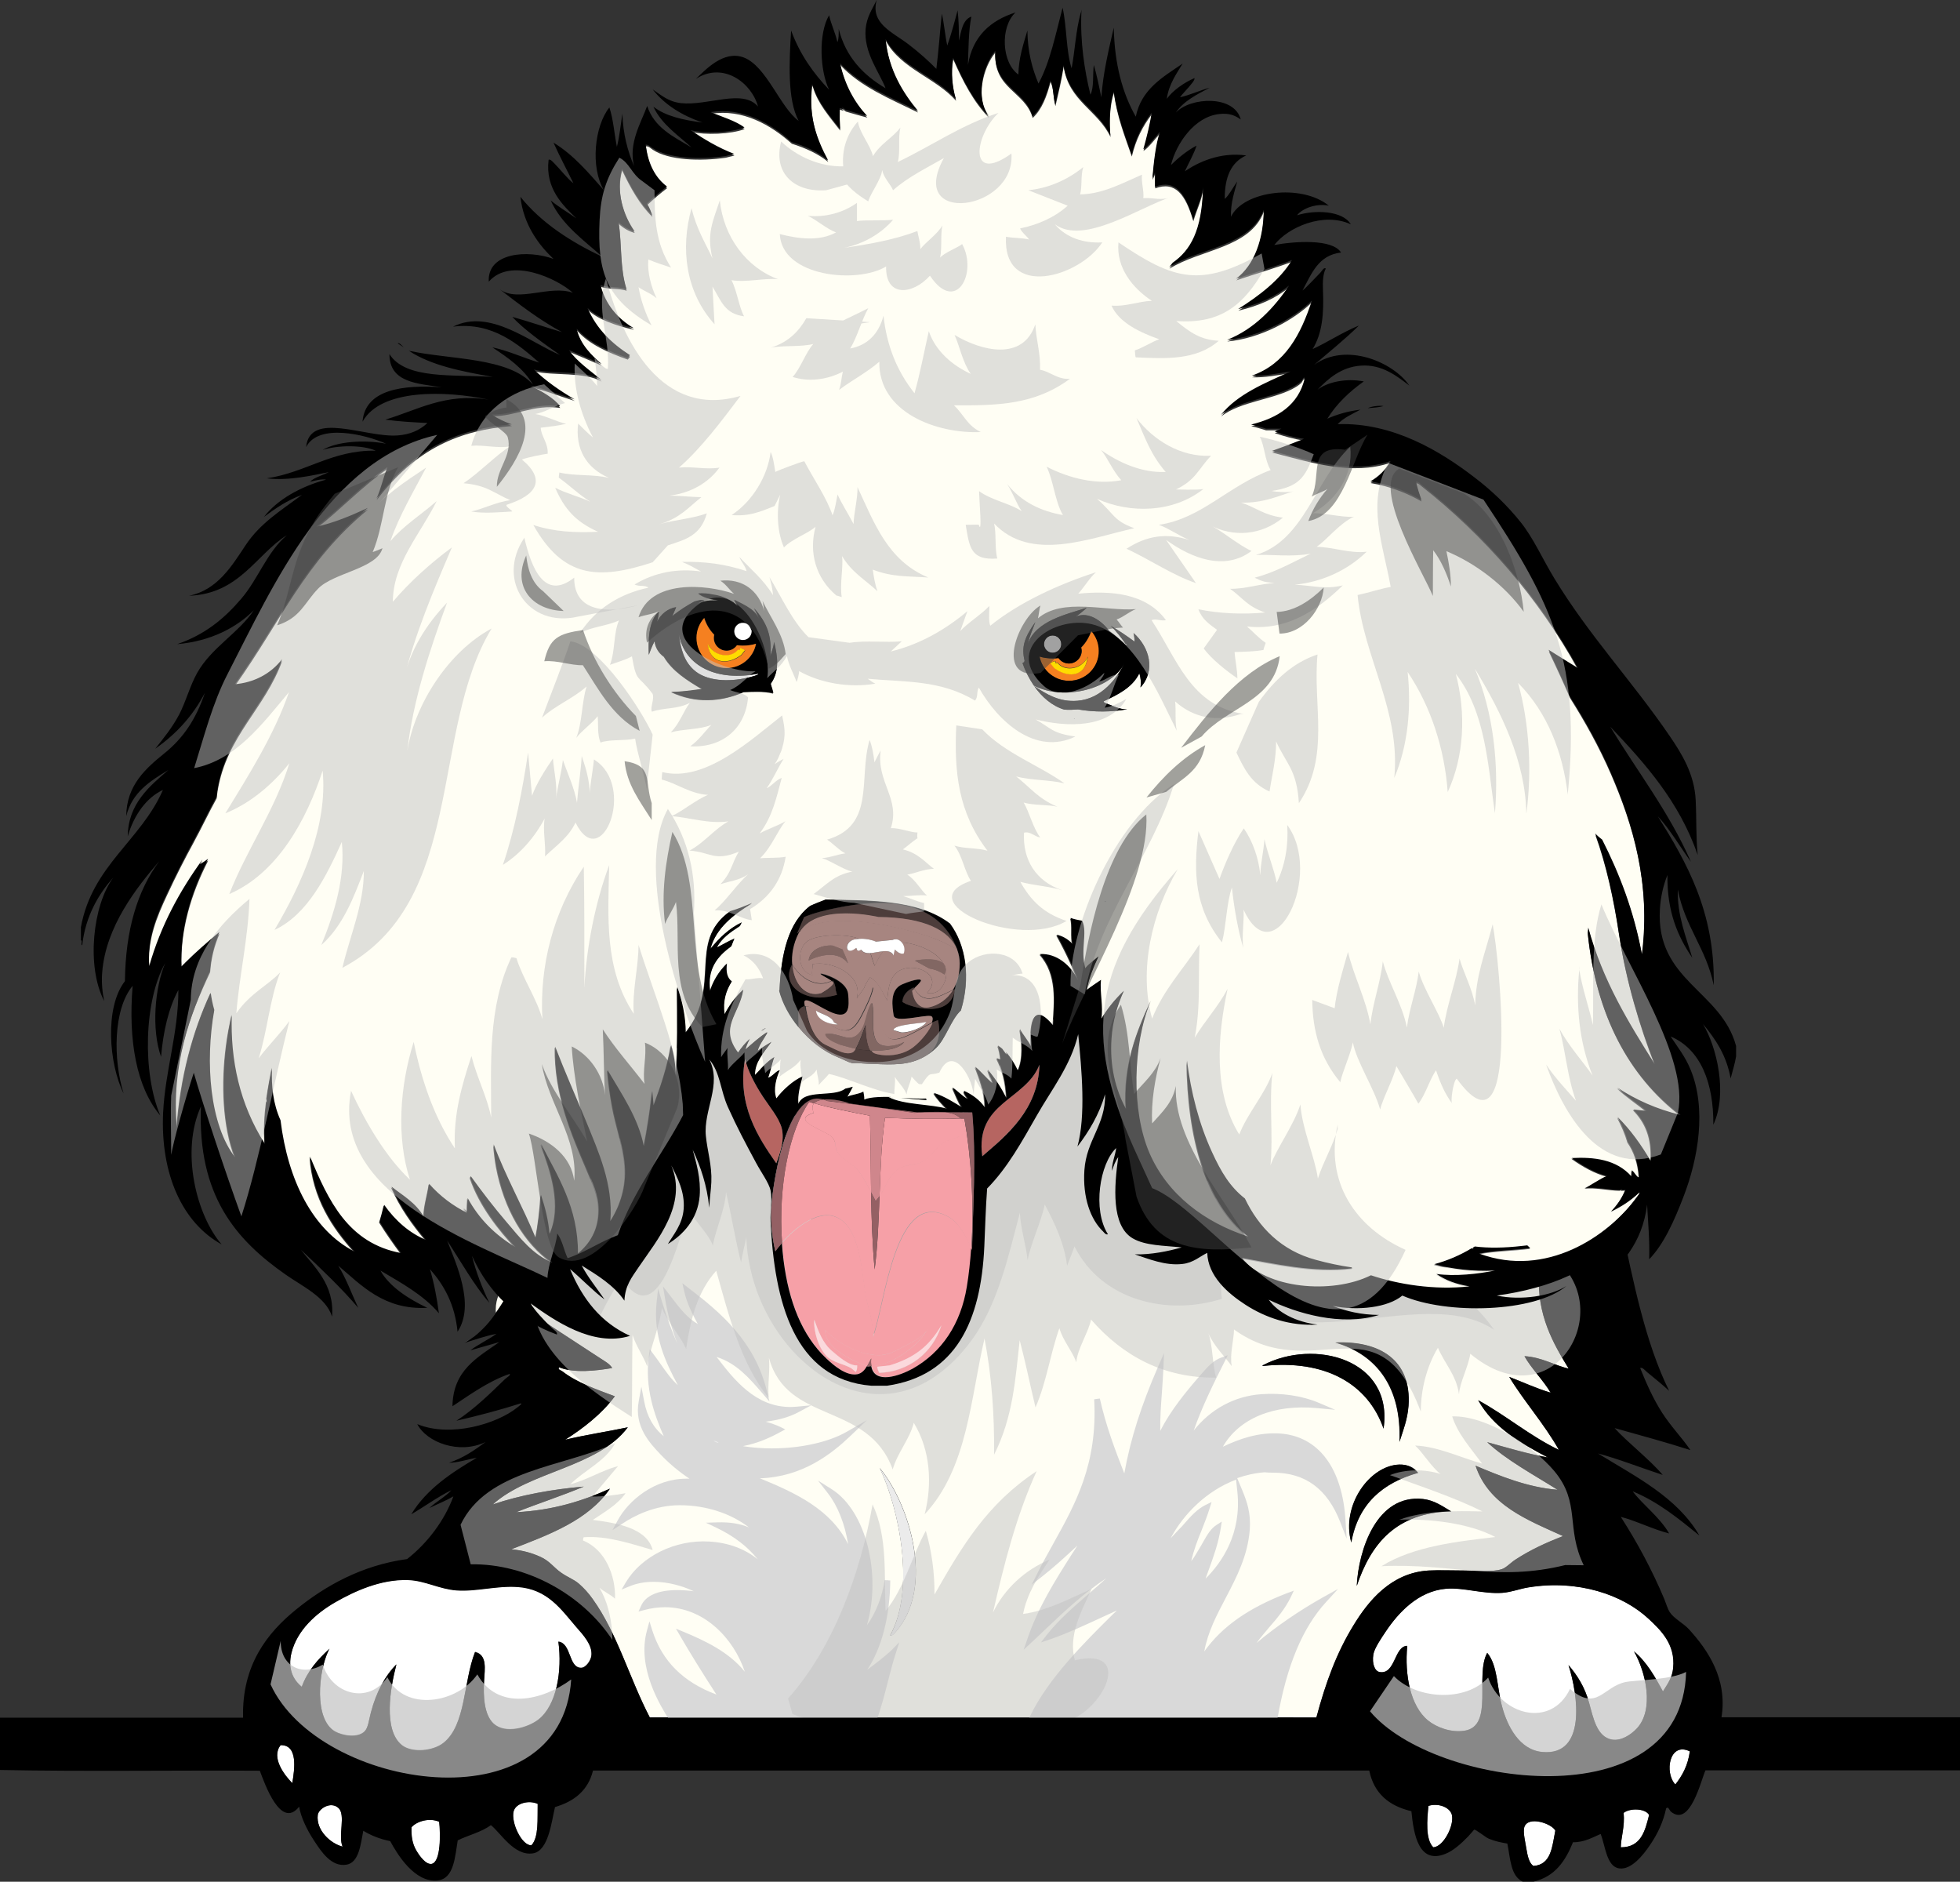 <?xml version="1.0" encoding="utf-8"?>
<!-- Generator: Adobe Illustrator 23.0.3, SVG Export Plug-In . SVG Version: 6.00 Build 0)  -->
<svg version="1.1" xmlns="http://www.w3.org/2000/svg" xmlns:xlink="http://www.w3.org/1999/xlink" x="0px" y="0px"
	 viewBox="0 0 1041.8 1000" style="enable-background:new 0 0 1041.8 1000;" xml:space="preserve">
<rect x="0" y="0" width="1041.8" height="1000" fill="#333333" stroke="none"/>
<style type="text/css">
	.st0{fill:#FFFFFF;}
	.st1{fill:#FFFEF4;}
	.st2{fill:#EBEBEB;}
	.st3{fill:#D9D9D9;}
	.st4{opacity:0.5;fill:#C2C2C2;}
	.st5{opacity:0.7;fill:#C2C2C2;}
	.st6{fill:#F6A0A7;}
	.st7{fill:#B66561;}
	.st8{fill:#F58020;}
	.st9{fill:#FFDB00;}
	.st10{opacity:0.6;fill:#F6A0A7;}
	.st11{opacity:0.6;fill:#FFFFFF;}
	.st12{fill:#A78580;}
	.st13{opacity:0.46;fill:#A78580;}
	.st14{opacity:0.46;fill:#584542;}
	.st15{opacity:0.5;fill:#454545;}
</style>
<g id="Layer_2">
	<g>
		<path class="st0" d="M851.7,658.5c0.5-0.4,1-0.7,1.4-1.1C852.7,657.8,852.2,658.1,851.7,658.5z"/>
		<path class="st0" d="M845.6,662.6c0.8-0.5,1.6-1,2.4-1.5C847.2,661.6,846.4,662.1,845.6,662.6z"/>
		<path class="st0" d="M810.2,971c-0.8,2.6,0.6,8,1.1,11.4c0.6,3.9,1.4,7.5,3.7,9.2c9.6-0.6,10-10.3,11.7-18.7
			C825,969.2,812.2,964.7,810.2,971z"/>
		<path class="st0" d="M857.7,653.5c-0.2,0.2-0.5,0.5-0.7,0.7C857.2,654,857.5,653.7,857.7,653.5z"/>
		<path class="st0" d="M218.8,971c-0.2,5,0.4,8.7,2.6,12.5c1.4,2.5,4.9,7.5,8.1,7c5-0.9,4.7-16.4,4-22.4
			C228.2,965.9,221.7,967.8,218.8,971z"/>
		<path class="st0" d="M863,963.4c0.8,7.2-1.4,13.2-1.5,18.3c10.8,0,12.9-8.6,15-17.2C874.4,960.8,866.3,960.8,863,963.4z"/>
		<path class="st0" d="M247,713.4c1.6-0.9,3-1.8,4.4-2.9C250,711.6,248.5,712.6,247,713.4z"/>
		<path class="st0" d="M890.5,948.3c3.7-4.7,6.7-10.1,7.7-17.6C887.2,925.4,884.6,942.2,890.5,948.3z"/>
		<path class="st0" d="M876.5,860.4c-14-13.1-37.8-21.1-64.1-16.9c-4.5,0.7-9,2.6-13.9,2.9c-10.2,0.7-20.4-2.9-29.7-2.2
			c-15.1,1.2-25.7,13-32.2,22.7c-2.2,3.3-6,8.8-6.6,12.1c-0.9,5.4,0.9,9.1,3.3,9.5c8.4,1.5,7.7-13.9,14.7-13.9
			c-1.5,15.5,1.7,32,11,39.6c4.5,3.7,12.2,6.6,19.4,5.5c15.9-2.5,5.4-29.3,12.1-41.4c5.5,6.5,5.2,18.3,7.7,27.8
			c2.9,11.3,9.5,23.8,21.6,24.9c23.6,2.2,19-30.4,13.9-46.2c4.6,5.3,8.7,11.7,11,20.2c2.2,8,4.1,18,12.1,19.4
			c4.9,0.9,10.1-2.6,13.2-5.9c9.5-10.1,4.8-30.1-1.5-41c6.7,5.5,11.1,13.3,15.4,21.3c2.8-4.5,5-7.4,5.5-12.5
			C890.7,873.6,882.6,866,876.5,860.4z"/>
		<path class="st0" d="M759.3,959.7c-0.7,7.2-1.7,17.8,2.6,22c5.5-0.3,11.2-11.7,9.9-17.2C770.8,960.3,764.3,958,759.3,959.7z"/>
		<path class="st0" d="M252.4,709.7c1.1-0.9,2.2-1.8,3.2-2.8C254.6,707.9,253.5,708.8,252.4,709.7z"/>
		<path class="st0" d="M376.3,790.4c1.1,0.4,3.9,2.5,3.7,1.8C379.2,791.6,376.2,789.6,376.3,790.4z"/>
		<path class="st0" d="M149.1,927.4c-5.2,6.6,2.1,16,6.2,20.2C156.6,940.2,158.5,927.2,149.1,927.4z"/>
		<path class="st0" d="M179.9,960.8c-4.2-3.8-10.6,0.5-11,3.7c-1,8.2,6.8,15.2,13.2,16.9C179.6,975.6,183.9,964.4,179.9,960.8z"/>
		<path class="st0" d="M263.3,697.9c-2.1,3-4.5,5.9-7,8.4C258.9,703.7,261.2,700.9,263.3,697.9z"/>
		<path class="st0" d="M379.3,765.8C384.1,768.2,381,765.3,379.3,765.8L379.3,765.8z"/>
		<path class="st0" d="M273,962.6c-1.5,6,4.5,18.4,9.5,18c4-4.4,3.1-13.8,3.3-22C281.1,956.5,274.1,958.2,273,962.6z"/>
		<path class="st0" d="M275.2,843.2c-11.1-0.8-22.2,2.6-32.6,1.8c-9.2-0.7-16.6-5.2-25.7-5.5c-14.7-0.4-28.6,6.1-38.5,11.7
			c-10.5,6-20.5,15-23.5,27.1c-2,8.2,0.8,14.2,5.5,18c3.1-8.5,8.6-14.6,14.7-20.2c0,0.4-0.3,0.4-0.4,0.7
			c-5.6,11.5-7.8,36.7,3.3,43.2c3.8,2.2,12,3.8,15.8,0c1.9-1.9,2.3-6.1,3.3-9.9c2.9-11.1,7.7-19.8,13.6-25.7
			c-3.3,12.6-7.1,34.8,2.9,42.9c5.3,4.2,16.3,3.3,22-1.1c12.1-9.5,10.6-32.4,16.9-48.4c6.5,1.5,5.1,8.9,4.8,15.4
			c-0.4,7.9-0.1,17.9,5.1,22.7c6.2,5.7,18.3,2.1,23.8-2.2c9.7-7.6,12.7-25.8,10.6-41.4c7,0.9,5.3,14,12.1,13.9c2.5,0,5.3-3.9,5.5-7
			c0.4-5.6-4.4-10.8-8.1-15C298.3,855.2,291.1,844.3,275.2,843.2z"/>
		<path class="st1" d="M319.2,721.9c2.1,1.4,4.9,2.9,6.2,5.1c-8.8,1.5-20.3,2.8-28.2-0.4c-1,1.2,1.1,1.6,1.8,2.2
			c7.5,5.9,18.4,9.7,27.8,13.2c-6.8,9.4-17.2,17.3-26.4,23.1c10.8-2.5,22.3-4.3,33.3-6.6c-16.2,21.5-52,23.2-71.8,41
			c14.1-4.9,31.9-8.2,48.4-9.5c-11.6,4.9-24.1,8.9-35.9,13.6c19.8-1,35.5-6,49.8-12.5c-11.5,16.8-32,24.4-52.4,32.2
			c6.2,0.7,10.7,1.9,15.4,4c5.1,2.3,7.1,5.7,11,8.4c3.5,2.5,6.7,3.5,9.5,5.9c2.7,2.3,5.1,5,7.3,8.1c13.1,18.2,19.5,42.1,30.4,63
			c4.2,0,8.3,0,12.5,0c-6.8-10.7-18.1-27-12.8-46.2c6.1,18.9,19.7,30.2,38.5,36.3c0.6-1.4-1.1-2.5-1.8-3.7
			c-6.6-10.1-13.6-21.4-19.1-30.8c15.2,6.4,29.5,13.7,36.6,28.2c-3.9-25.7-27.4-50.7-57.5-42.5c4.5-10.4,25.3-8,35.2-5.1
			c-9.6-7.1-28.2-13.6-43.2-7.3c7.4-12.4,24.4-22,42.9-20.9c16.8,1,29,9.5,35.2,22.4c-5.3-15.8-16.5-25.8-30.8-32.6
			c16.8-0.6,25.9,6.6,30.8,18c-5.7-18-27.5-30.1-50.9-30c-12.7,0-23.7,5.1-31.5,10.3c7.1-13.2,25.1-25.4,44.3-20.2
			c-7.9-4.2-15.7-10.2-22-16.9c-6-6.4-13.3-14.6-11-26.8c2,10.6,7.4,17.8,15.4,22.4c-5.8-12.7-12.4-28-9.9-46.5
			c5.3,7.1,10.4,16.2,18,19.8c-7-13.3-16.1-28.3-13.9-48.4c4.8,15.9,11.3,32.2,20.2,42.9c-6.5-14-12.9-28.2-15.8-45.8
			c5.4,7,10.4,14.3,19.4,17.6c-2.9-5.8-7.4-13.1-9.2-21.3c17.9,13.6,34.7,28.3,41,53.5c-7.6-8.9-15.2-17.7-28.9-20.5
			c10.4,13.3,23.2,32.8,46.9,30.4c-7.1,3.9-17.1,5.6-27.1,5.5c6,1.5,12.2,2.7,17.2,5.1c-7.8,4.3-16.4,7.8-27.8,8.4
			c20.8,6,49.1,3,64.5-5.9c-13,12.3-30.1,24-55.3,21.6c25.3,10.1,51.1,19.7,57.9,48.4c-0.4-16.5-5.2-30.7-12.1-39.6
			c19.5,12.4,27,49.8,15.8,77.3c6.5-5.4,12.9-17.4,14.7-30c-0.1,20.6-5.1,38-13.9,49.5c-1.2,1.6-3.9,3.1-3.3,4.4
			c7-4.7,15-10.4,20.2-15.8c-3.7,11.7-7.2,23.6-11.4,34.8c29.8,0,59.6,0,89.4,0c10.4-23.3,28.6-41.8,45.4-58.6
			c0.9-0.9,3.5-2.6,2.2-2.6c-14,5.9-28.2,13.6-42.1,18.3c11.4-14.5,27.3-24.5,39.6-38.1c-19.6,10.1-35.1,26.3-49.8,39.9
			c7.6-22.6,21.5-40.8,32.2-59c-8.8,8.1-18.3,17.3-27.1,24.2c13.6-27.7,32.8-49.8,30.4-93.4c3.6,16.4,9.4,30.6,15,45.1
			c3.6-23.1,10.6-42.9,18.7-61.6c-0.5,12.9-2.4,26.4-1.5,39.6c5.7-13.2,15.1-24.8,23.8-34.8c3-3.4,6.1-7.3,10.3-8.8
			c-7.5,14.7-15.4,30.8-19.8,47.3c7.2-13.8,20.6-26.4,40.7-27.8c10.7-0.8,21.4,0.9,29.7,4.4c-27.1-2.5-46.1,8.2-53.5,25.3
			c9.6-4.7,20.4-9.8,33.7-8.8c23,1.7,32,22.6,33.3,45.1c-6.4-16.3-18.3-28.9-41.4-27.1c-27.7,2.1-49.8,24.9-56.1,46.9
			c2.8-5.6,7.5-10.1,11.7-14.7c4.3-4.6,8.2-9.9,13.6-12.5c-3.4,11.2-8.9,20.2-10.6,33c3.7-2.6,5.9-7.3,8.4-11.4
			c2.5-4.1,4.6-8.8,8.1-11c-2,12.1-6.6,21.5-9.9,32.2c12.3-10.2,24-27.7,21.6-51.3c2.6,6.2,4.7,11.8,4,20.5
			c-2,27.1-23.2,44.1-24.9,71.1c10.1-17.5,26.9-28.3,46.9-35.9c-6.1,12.5-17.3,19.8-23.1,32.6c10.9-10.6,27.3-22.1,42.1-30.4
			c-14.5,15.9-24.8,36-28.9,62.3c8.1,0,16.1,0,24.2,0c5-18.7,10.7-34.4,19.8-49.1c7.9-12.9,20.1-27.8,39.9-29c5.5-0.3,12.4,0,19.4,0
			c6.3,0,13.9,1,19.4-0.7c2.3-0.7,4.8-3.5,7.3-5.1c8.1-5.2,16.3-9,25.3-12.5c-19.3-8.7-39.5-16.4-46.5-37.4
			c13.1,5.5,27.6,11.5,43.6,12.8c-12.7-8-27.4-15.9-37.4-25.3c10.4,2.8,22,6.3,32.2,8.1c-14.7-7.7-29-16-37-30.4
			c14.9,8.1,27.3,18.9,42.9,26.4c-7.7-13.8-18.8-26.2-26.4-38.8c7.3,2.8,14.2,6.1,22,8.4c-3.4-6-10.6-13.3-13.9-19.4
			c9.3,0.5,16.4,5.1,23.5,6.6c-8.3-13.5-16.9-28.5-15.8-50.2c8.8-4.1,17.8-8.4,26-13.4c-1.8,1.1-3.7,2.2-5.5,3.2
			c-5.4-2.7-12-3.2-18.9,0.2c-20.1,10.1-46.9,4-68.7,7.9c-2.3,0.4-4.4,1.1-6.1,2c-24.4,3.7-49.9,6.4-73.4-3c-1.8-0.7-3.6-1-5.4-1.1
			c-1.8-1.2-4-2.2-6.5-2.9c-18.3-4.9-36.5-14.4-49.5-28.4c-4.9-26.5-15.2-51.8-15.8-78.9c-0.3-13.7-11.2-20.4-21.9-20.2
			c-7-0.9-14.1,2-18.1,10.6c-9.7,20.7-20.6,41.1-28.2,62.6c-5,3.3-8.5,8.8-8.5,16.7c0.1,20.2,1.4,39.6-10.1,57.2
			c-7.6,11.6-27.4,18.6-40.5,19.1c-25.7,1-30.9-45.7-37.1-64.9c0-0.2,0-0.3,0-0.5c0.3-13.7-4.2-25.7-10.3-37.7
			c-5.2-10-14.4-20.3-14.6-32.1c-0.2-13.8-11.2-20.5-21.8-20.2c-7-0.9-14.1,2-18.1,10.6c-17.7,37.7-29.5,84-67.2,107
			c-2.1,1.3-3.9,2.8-5.3,4.4c-2.7-0.1-5.4-0.3-8.1-0.3c-11.4-0.1-20.9,9.6-20.9,20.9c0,0.6,0,1.1,0.1,1.7c2.1-3,4.1-6.1,6-9.4
			C285.1,700.1,302.9,711.1,319.2,721.9z M756.3,796.6c6.1,0.7,10.3,3.8,15,6.6c-29.3,0.6-42.7,17.2-50.2,39.6
			C722.1,823.7,731.7,793.9,756.3,796.6z M753.8,782.7c-18.9,5.3-31.9,16.5-35.5,37c-5.5-19.8,9.9-41,25.6-41.4
			C748.3,778.2,751.6,779.8,753.8,782.7z M748.6,747.2c-0.5,7.2-2.7,12.7-4.8,19.1c1.2-28.7-11.8-46.3-34.1-52.8
			C733.4,712.5,750.4,722.8,748.6,747.2z M671.3,725.5c27.2-14.3,69.5-3.3,64.1,33.7c-8.3-23.8-30.9-36.9-64.1-33.3
			C670.9,725.8,671.1,725.5,671.3,725.5z M476,867.3c-0.7,0.8-1.9,2.2-2.9,1.8c13.6-24.2,5-67.1-5.5-89
			C483.3,799.1,497.2,843.3,476,867.3z"/>
		<path d="M743.9,766.2c2-6.4,4.2-11.8,4.8-19.1c1.7-24.4-15.3-34.7-38.8-33.7C732.1,719.9,745.1,737.5,743.9,766.2z"/>
		<path d="M718.2,819.7c3.7-20.5,16.7-31.7,35.5-37c-2.2-2.8-5.5-4.5-9.9-4.4C728.1,778.7,712.7,799.9,718.2,819.7z"/>
		<path class="st2" d="M473.1,869.2c1.1,0.4,2.3-1.1,2.9-1.8c21.2-24.1,7.2-68.2-8.4-87.2C478.1,802,486.6,845,473.1,869.2z"/>
		<path d="M721.2,842.8c7.5-22.4,20.9-39,50.2-39.6c-4.8-2.8-8.9-5.9-15-6.6C731.7,793.9,722.1,823.7,721.2,842.8z"/>
		<path d="M915,912.8c3.4-20.7-7.4-36.1-17.2-46.9c-3.1-3.4-7.9-5.6-10.3-9.2c-1.1-1.7-2-4.8-2.9-7c-6.5-15.4-14.2-29.8-23.1-43.6
			c8,2,16.7,6.5,25.7,8.8c-5-8.7-14.1-15.3-19.4-22.4c13.9,5.8,24.6,14.7,35.5,23.5c-12-20.5-33.8-31.2-53.9-43.6
			c10.9,2.9,23.1,7.7,34.4,11.4c-6.8-8.1-19.2-17.7-25.6-24.9c13.5,3.8,27.2,7.5,40.3,11.7c-4.4-6.5-10.3-12.5-15-19.8
			c-4.7-7.3-8.3-15.4-11.7-23.8c1.2-0.6,2.6,1.3,3.7,2.2c3.7,3,8.2,6.7,11.7,9.9c-12.7-25.7-19-57.8-25.7-89.4
			c-1.2,1.3-2.5,2.6-3.8,3.8c-0.2,0.2-0.5,0.5-0.7,0.7c-1.2,1.1-2.5,2.2-3.8,3.2c-0.5,0.4-0.9,0.7-1.4,1.1c-1.2,0.9-2.4,1.8-3.7,2.6
			c-0.8,0.5-1.6,1-2.4,1.5c-0.6,0.4-1.2,0.7-1.7,1.1c-8.2,5-17.2,9.3-26,13.4c-1.1,21.7,7.5,36.7,15.8,50.2
			c-7.1-1.5-14.2-6.1-23.5-6.6c3.3,6.1,10.5,13.4,13.9,19.4c-7.8-2.4-14.7-5.6-22-8.4c7.6,12.7,18.7,25.1,26.4,38.8
			c-15.6-7.5-27.9-18.2-42.9-26.4c8,14.4,22.3,22.7,37,30.4c-10.2-1.7-21.9-5.2-32.2-8.1c10,9.4,24.7,17.3,37.4,25.3
			c-16-1.3-30.5-7.3-43.6-12.8c7,20.9,27.3,28.7,46.5,37.4c-9,3.5-17.2,7.2-25.3,12.5c-2.5,1.6-5,4.4-7.3,5.1
			c-5.5,1.7-13.1,0.7-19.4,0.7c-7,0-13.9-0.3-19.4,0c-19.9,1.1-32,16-39.9,29c-9,14.7-14.8,30.4-19.8,49.1c-8.1,0-16.1,0-24.2,0
			c4.1-26.3,14.4-46.4,28.9-62.3c-14.8,8.3-31.3,19.9-42.1,30.4c5.8-12.8,17-20.1,23.1-32.6c-20,7.6-36.8,18.4-46.9,35.9
			c1.7-27,22.9-44,24.9-71.1c0.6-8.7-1.5-14.4-4-20.5c2.4,23.6-9.4,41.1-21.6,51.3c3.3-10.7,7.9-20.2,9.9-32.2
			c-3.5,2.2-5.5,6.9-8.1,11c-2.5,4.1-4.8,8.8-8.4,11.4c1.7-12.8,7.3-21.8,10.6-33c-5.3,2.6-9.3,7.9-13.6,12.5
			c-4.2,4.5-9,9.1-11.7,14.7c6.2-22,28.4-44.8,56.1-46.9c23.1-1.8,35,10.8,41.4,27.1c-1.3-22.4-10.3-43.4-33.3-45.1
			c-13.3-1-24.1,4.1-33.7,8.8c7.4-17.1,26.4-27.8,53.5-25.3c-8.3-3.5-19-5.2-29.7-4.4c-20.1,1.4-33.5,14.1-40.7,27.8
			c4.4-16.5,12.3-32.6,19.8-47.3c-4.2,1.5-7.3,5.4-10.3,8.8c-8.7,10-18.1,21.6-23.8,34.8c-0.9-13.2,1-26.6,1.5-39.6
			c-8.1,18.6-15.1,38.4-18.7,61.6c-5.6-14.4-11.4-28.6-15-45.1c2.4,43.7-16.8,65.8-30.4,93.4c8.8-6.9,18.4-16.1,27.1-24.2
			c-10.7,18.2-24.7,36.4-32.2,59c14.8-13.7,30.2-29.9,49.8-39.9c-12.3,13.6-28.2,23.6-39.6,38.1c13.9-4.8,28.2-12.4,42.1-18.3
			c1.3,0-1.3,1.6-2.2,2.6c-16.8,16.8-35,35.4-45.4,58.6c-29.8,0-59.6,0-89.4,0c4.2-11.2,7.7-23.1,11.4-34.8
			c-5.2,5.3-13.2,11-20.2,15.8c-0.6-1.3,2.1-2.8,3.3-4.4c8.8-11.5,13.8-28.9,13.9-49.5c-1.8,12.6-8.1,24.6-14.7,30
			c11.2-27.5,3.7-64.9-15.8-77.3c6.9,8.9,11.7,23,12.1,39.6c-6.8-28.7-32.6-38.3-57.9-48.4c25.2,2.4,42.4-9.3,55.3-21.6
			c-15.4,8.8-43.7,11.9-64.5,5.9c11.4-0.7,20-4.2,27.8-8.4c-5-2.4-11.2-3.7-17.2-5.1c10,0.1,20-1.6,27.1-5.5
			c-23.7,2.4-36.5-17.1-46.9-30.4c13.7,2.8,21.3,11.7,28.9,20.5c-6.3-25.2-23.2-39.9-41-53.5c1.8,8.1,6.3,15.5,9.2,21.3
			c-9-3.3-14.1-10.6-19.4-17.6c2.9,17.7,9.2,31.8,15.8,45.8c-8.8-10.7-15.3-26.9-20.2-42.9c-2.1,20.1,6.9,35,13.9,48.4
			c-7.6-3.6-12.7-12.7-18-19.8c-2.5,18.6,4.1,33.8,9.9,46.5c-8-4.5-13.4-11.8-15.4-22.4c-2.3,12.1,5,20.4,11,26.8
			c6.3,6.7,14.1,12.7,22,16.9c-19.2-5.2-37.3,7-44.3,20.2c7.8-5.2,18.8-10.2,31.5-10.3c23.4,0,45.3,12,50.9,30
			c-4.9-11.3-14-18.5-30.8-18c14.3,6.9,25.5,16.8,30.8,32.6c-6.2-12.9-18.4-21.3-35.2-22.4c-18.5-1.1-35.5,8.5-42.9,20.9
			c15-6.2,33.7,0.2,43.2,7.3c-9.9-2.9-30.6-5.2-35.2,5.1c30.1-8.2,53.6,16.8,57.5,42.5c-7.1-14.5-21.4-21.8-36.6-28.2
			c5.4,9.4,12.5,20.7,19.1,30.8c0.8,1.2,2.4,2.2,1.8,3.7c-18.8-6.1-32.4-17.4-38.5-36.3c-5.3,19.2,6.1,35.5,12.8,46.2
			c-4.2,0-8.3,0-12.5,0c-10.9-20.9-17.3-44.8-30.4-63c-2.2-3.1-4.7-5.8-7.3-8.1c-2.8-2.4-6-3.4-9.5-5.9c-3.9-2.7-5.9-6.1-11-8.4
			c-4.7-2.1-9.2-3.4-15.4-4c20.4-7.9,41-15.5,52.4-32.2c-14.3,6.4-30.1,11.5-49.8,12.5c11.8-4.7,24.3-8.7,35.9-13.6
			c-16.5,1.4-34.2,4.6-48.4,9.5c19.8-17.8,55.7-19.6,71.8-41c-11,2.3-22.6,4-33.3,6.6c9.2-5.8,19.5-13.7,26.4-23.1
			c-9.4-3.5-20.3-7.3-27.8-13.2c-0.8-0.6-2.8-1-1.8-2.2c7.9,3.2,19.4,1.9,28.2,0.4c-1.3-2.3-4.1-3.7-6.2-5.1
			c-16.3-10.7-34-21.7-49.8-33.3c-1.9,3.2-3.9,6.4-6,9.4c0,0,0,0,0,0c-2.1,3-4.4,5.9-7,8.4c-0.2,0.2-0.5,0.4-0.7,0.7
			c-1,1-2.1,1.9-3.2,2.8c-0.4,0.3-0.7,0.6-1.1,0.8c-1.4,1-2.8,2-4.4,2.9c5.5-1.7,10.8-3.6,16.9-4.8c-4.4,3.2-9.6,5.5-13.9,8.8
			c5.2-1.4,10.2-3,15.4-4.4c-11.5,8.2-24.6,14.8-24.9,34.1c8.7-5.7,18.8-13.2,30.4-17.2c0.7,0.8-1.5,1.8-2.6,2.9
			c-7.6,7.4-16.4,16-25.7,22c11.7-2.7,23.1-5.7,34.1-9.2c1.4-0.2-0.8,1.4-1.8,2.2c-10.7,8.6-35.3,16.1-53.1,8.8
			c4.9,9.6,22.2,16.3,36.3,9.5c-5.8,4.3-11.8,8.5-19.4,11c4.3,0.1,9.9-1.8,14.7-2.6c-13.6,8-26.6,16.6-34.8,30
			c6.3-3.6,13.8-9.1,21.3-12.8c-2.6,3.1-8.2,6.2-11.7,9.5c4.3-2.1,8.8-3.9,12.8-6.2c-4.8,13-13.9,24.9-24.6,33.3
			c-24.1,3.3-43.5,14.2-59,26.8c-15.3,12.4-28.9,29.5-28.2,57.5H0v27.8c45.3,0.9,92.2,0.1,138.1,0.4c2.5,6.6,11.1,31.5,20.9,19.1
			c0.9,5.5,4.1,12.3,8.1,18.3c3.5,5.3,9,14,17.2,12.5c6.5-1.2,7.4-10.7,8.8-18c4.1,2.5,8.8,4.4,14.3,5.5c3.8,7,13,22.3,25.3,20.9
			c8.6-1,9.1-12.3,10.6-21.3c5.7-2.8,12.7-4.4,17.6-8.1c5,3.8,12.3,16.6,22.4,15c8.2-1.3,9.8-16.5,11.7-24.6
			c10.2-3,17.6-8.8,20.2-19.4h412.6c2.5,12.2,10.5,18.8,22.4,21.6c1.2,12.4,3.9,28.3,18,22.7c4.3-1.7,8.4-5.4,12.1-9.2
			c1-1,3.1-3.6,3.3-3.7c0.9-0.1,5.9,4,7.7,4.8c3.9,1.6,6.6,2,9.9,2.6c1.6,7.9,1.7,17.2,8.1,20.2h5.9c11.3-2.6,16.9-11,20.9-20.9
			c6.3,0.1,11.2-3,14.7-4.4c2.5,6.3,3.1,17.4,9.9,18.3c6.5,0.9,12.9-7.4,16.1-12.1c4.6-6.6,7.4-13.2,8.8-19.8
			c1.2-1.3,1.8,1.2,2.6,1.8c10.2,8.3,15.9-16.7,18.3-22h135.6v-28.2H915z M376.3,790.4c-0.1-0.8,2.9,1.2,3.7,1.8
			C380.3,792.9,377.4,790.8,376.3,790.4z M379.3,765.8C381,765.3,384.1,768.2,379.3,765.8L379.3,765.8z M155.4,947.6
			c-4.1-4.1-11.5-13.6-6.2-20.2C158.5,927.2,156.6,940.2,155.4,947.6z M168.9,964.5c0.4-3.2,6.8-7.5,11-3.7c4,3.6-0.3,14.8,2.2,20.5
			C175.7,979.7,167.9,972.6,168.9,964.5z M229.4,990.5c-3.1,0.6-6.6-4.5-8.1-7c-2.2-3.7-2.8-7.5-2.6-12.5c2.9-3.2,9.4-5.1,14.7-2.9
			C234.1,974.1,234.4,989.5,229.4,990.5z M282.5,980.6c-5.1,0.4-11-12-9.5-18c1.1-4.4,8.1-6.1,12.8-4
			C285.6,966.8,286.5,976.1,282.5,980.6z M308.9,886.4c-6.8,0-5.1-13.1-12.1-13.9c2.1,15.6-0.9,33.8-10.6,41.4
			c-5.5,4.3-17.6,7.9-23.8,2.2c-5.2-4.8-5.6-14.8-5.1-22.7c0.4-6.5,1.8-13.8-4.8-15.4c-6.3,16-4.7,38.9-16.9,48.4
			c-5.7,4.4-16.7,5.3-22,1.1c-10-8.1-6.2-30.3-2.9-42.9c-5.9,5.9-10.7,14.5-13.6,25.7c-1,3.8-1.4,8-3.3,9.9c-3.8,3.8-12,2.2-15.8,0
			c-11.1-6.5-8.9-31.7-3.3-43.2c0.1-0.3,0.4-0.4,0.4-0.7c-6.1,5.6-11.6,11.6-14.7,20.2c-4.7-3.7-7.5-9.8-5.5-18
			c3-12.1,13-21.1,23.5-27.1c9.8-5.6,23.8-12.2,38.5-11.7c9,0.3,16.5,4.8,25.7,5.5c10.4,0.8,21.5-2.6,32.6-1.8
			c15.9,1.1,23.1,12,31.1,21.3c3.7,4.2,8.5,9.4,8.1,15C314.2,882.5,311.4,886.4,308.9,886.4z M761.8,981.7c-4.3-4.2-3.3-14.8-2.6-22
			c5-1.7,11.5,0.6,12.5,4.8C773,970,767.3,981.4,761.8,981.7z M815,991.6c-2.3-1.7-3-5.3-3.7-9.2c-0.5-3.3-1.9-8.7-1.1-11.4
			c2-6.3,14.8-1.9,16.5,1.8C825,981.3,824.6,991,815,991.6z M861.5,981.7c0-5.1,2.2-11.2,1.5-18.3c3.3-2.6,11.4-2.5,13.6,1.1
			C874.4,973,872.3,981.7,861.5,981.7z M883.9,898.9c-4.3-7.9-8.7-15.7-15.4-21.3c6.3,10.9,10.9,30.9,1.5,41
			c-3.1,3.3-8.3,6.7-13.2,5.9c-8-1.4-9.9-11.4-12.1-19.4c-2.3-8.5-6.4-14.9-11-20.2c5.1,15.8,9.7,48.4-13.9,46.2
			c-12.2-1.1-18.7-13.6-21.6-24.9c-2.5-9.6-2.2-21.4-7.7-27.8c-6.7,12.1,3.8,39-12.1,41.4c-7.2,1.1-14.9-1.8-19.4-5.5
			c-9.3-7.6-12.5-24.1-11-39.6c-6.9,0-6.2,15.4-14.7,13.9c-2.4-0.4-4.2-4.2-3.3-9.5c0.6-3.3,4.4-8.8,6.6-12.1
			c6.5-9.7,17.1-21.5,32.2-22.7c9.3-0.7,19.5,2.9,29.7,2.2c4.9-0.4,9.4-2.2,13.9-2.9c26.3-4.3,50.2,3.8,64.1,16.9
			c6,5.7,14.1,13.2,12.8,26C888.8,891.5,886.7,894.4,883.9,898.9z M890.5,948.3c-5.9-6.2-3.3-22.9,7.7-17.6
			C897.2,938.2,894.2,943.6,890.5,948.3z"/>
		<g>
			<path class="st3" d="M461,887.3c7.8-11.8,12-28.4,12.2-47.4l-3-0.2c-1.2,8.7-4.8,17.7-9.4,24c7.8-27.1-0.4-60.7-18.7-72.3
				l-7.3-4.6l5.3,6.8c5.2,6.7,9,16.3,10.7,27c-9.1-18.4-27.8-27.2-46.9-35c22.6-0.7,38.1-13,47.9-22.3l9-8.6l-10.8,6.2
				c-9.6,5.5-24.5,8.8-39.7,8.8c-5.3,0-10.5-0.4-15.4-1.2c8.2-1.6,14.6-4.6,19.9-7.5l2.6-1.4l-2.6-1.3c-2.4-1.1-5-2-7.8-2.8
				c6.8-0.8,13-2.6,17.7-5.2l6.5-3.5l-7.4,0.7c-1.3,0.1-2.5,0.2-3.7,0.2c0,0,0,0,0,0c-18.6,0-30-14.6-39.2-26.6
				c10.6,3.4,17.1,11,24,18.9l4.1,4.8l-1.5-6.1c-6.5-25.8-24.1-41-41.6-54.3l-3.2-2.5l0.9,4c1.4,6.6,4.6,12.7,7.3,17.7
				c-5.7-3.3-9.6-8.4-13.7-13.8l-4.8-6.2l1,5.9c1.4,8.9,3.7,16.8,6.6,24.5c-2.8-6.4-5.5-13.8-8.1-22.2l-2.1-7l-0.8,7.3
				c-1.9,17.9,4.8,31.8,11.3,44c-3.5-3.1-6.5-7.4-9.5-11.7c-1.1-1.5-2.1-3-3.2-4.4l-2.2-3l-0.5,3.6c-2.3,17,3,31.4,7.9,42.6
				c-5.5-4.4-8.9-10.5-10.4-18.5l-1.5-7.8l-1.4,7.8c-2.5,13.3,5.9,22.2,11.4,28c4.6,4.9,10,9.4,15.6,13.1c-0.6,0-1.2,0-1.7,0
				c-16.9,0-30.7,11.5-36.5,22.2l-2.8,5.2l5-3.3c6.8-4.6,17.7-10,30.8-10c14.2,0,27.4,4.5,36.8,11.8c-4.7-2-10.2-2.9-16.8-2.7
				l-6.1,0.2l5.5,2.6c9.4,4.5,16.7,10.1,22,16.8c-6.8-5.5-15.5-8.8-25.7-9.4c-18.1-1.1-36,7.8-44.3,21.6l-2.3,3.9l4.2-1.7
				c3.8-1.6,8.2-2.4,12.8-2.4c7.8,0,15.4,2.2,21.3,5c-3-0.4-5.9-0.6-8.7-0.6c-10.2,0-16.9,2.9-19.3,8.5l-1.3,2.9l3-0.8
				c3.7-1,7.5-1.5,11.1-1.5c20.5,0,36.4,16.3,42.4,34.3c-8.4-10.5-21-16.4-32.5-21.2l-4.1-1.7l2.2,3.8c4.9,8.5,11.7,19.5,19.1,30.9
				c0.1,0.1,0.1,0.2,0.2,0.3c-17.7-6.6-28.9-17.8-34.1-34.1l-1.5-4.8l-1.3,4.8c-5.6,20.1,7.5,40.6,11.7,47.4l0.4,0.7l109.8,0.1
				l0.4-1c2.1-6,4-13,5.7-19.8c1.3-5.2,2.7-10.5,4.2-15.1l1.9-6l-4.4,4.5C470.1,880.4,465.5,884,461,887.3z"/>
			<path class="st3" d="M676.7,782.6c17.1,0,28.8,8.6,35.7,26.3l3.4,8.8l-0.6-9.4c-1.6-28-14.3-45-34.7-46.5
				c-12-0.8-22.2,3.1-30.5,7c8.6-15,27-22.7,50.1-20.5l9.6,0.9l-8.9-3.8c-8.5-3.6-19.5-5.3-30.4-4.5c-14.2,1-26.9,7.9-35.9,19.3
				c4.4-12.6,10.5-24.9,16.4-36.6l1.7-3.4l-3.6,1.3c-4.2,1.5-7.4,5.2-10.2,8.4l-0.7,0.8c-7.8,9-15.8,18.7-21.4,29.7
				c-0.1-6.9,0.4-13.8,0.9-20.6c0.3-4.2,0.6-8.6,0.8-12.8l0.3-7.9l-3.2,7.3c-8.9,20.5-14.6,38.2-17.9,56.6
				c-4.9-12.5-9.8-25.4-13-39.8l-3,0.4c1.9,34.3-10,55.6-21.4,76.1c-3,5.4-6.1,10.9-8.9,16.6l-2.9,5.8l5.1-4
				c6.2-4.8,12.8-10.8,19.2-16.8c-1,1.6-2,3.2-3.1,4.8c-8.8,13.9-17.9,28.2-23.6,45.1l-1.9,5.5l4.3-4c2.4-2.2,4.7-4.4,7.1-6.7
				c10.1-9.6,20.6-19.4,32.5-27.3c-3.2,3-6.5,5.8-9.7,8.6c-7.6,6.6-15.5,13.4-21.9,21.5l-3.1,4l4.8-1.6c9-3.1,18.2-7.4,27.1-11.5
				c2.8-1.3,5.6-2.6,8.5-3.9l-2,1.9c-15.4,15.2-34.5,34.2-44.2,54.3l-1,2.1l132.4-0.1l0.2-1.2c4.9-27.8,13.3-47.9,25.8-61.5l6.3-6.9
				l-8.1,4.5c-12.5,7-25.3,15.8-35.2,24.2c2.1-2.9,4.4-5.5,6.7-8.3c4.2-4.8,8.5-9.9,11.5-16.1l1.6-3.4l-3.5,1.3
				c-20.4,7.8-34.6,17.7-44.1,31c1.9-10.4,6.6-19.3,11.5-28.6c5.7-10.9,11.6-22.2,12.7-36.1c0.6-8.9-1.4-14.6-4.1-21.2l-2.6-6.2
				c4.6-1.6,9.4-2.7,14.5-3.1C674,782.6,675.4,782.6,676.7,782.6z M640.8,838.9c0.6-1.6,1.1-3.2,1.7-4.7c2.5-6.9,5.1-14,6.4-22.3
				l0.5-3.3l-2.8,1.8c-3,1.9-5,5.3-6.9,8.7c-0.5,0.9-1.1,1.9-1.6,2.8c-0.5,0.8-1,1.7-1.5,2.5c-1.1,1.8-2.1,3.6-3.4,5.2
				c1.3-5.9,3.3-11,5.5-16.4c1.5-3.8,3-7.6,4.3-11.8l1-3.2l-3.1,1.5c-4.5,2.2-8,6.1-11.4,10c-0.8,1-1.7,1.9-2.6,2.8l-1.9,2
				c-0.9,1-1.9,2-2.8,3c6.9-13,19.2-25.3,34.8-31.2l0.7,6.5C660,815,649.5,830.3,640.8,838.9z"/>
		</g>
		<path class="st2" d="M379.3,765.8C381,765.3,384.1,768.2,379.3,765.8L379.3,765.8z"/>
		<path d="M671.3,725.9c33.2-3.6,55.9,9.6,64.1,33.3c5.4-37-36.9-48-64.1-33.7C671.1,725.5,670.9,725.8,671.3,725.9z"/>
	</g>
	<path class="st4" d="M283.2,691.2c0.1,27.5,31.5,48.4,52.6,61.8c0.3-14.5,0.1-29.2,0.4-43.7c1.8,5.9,5.7,11.2,7.8,16.8
		c1.5-9.5,6.7-21.5,7.8-31.1c2.5,6.7,10.6,16,12.9,22c2.2-15.1,5.7-30.3,16-41.7c6.2,21.9,13,49.7,27.9,67.5
		c-0.7-7,0.8-14.3,0.1-21.3c9.6,35.6,52.7,23.2,65.8,59.4c2.3-8.5,9.1-16.3,11.2-24.8c8.9,14.5,9.9,32.5,5.8,48.6
		c22.9-24.4,24.4-62.1,31.8-93.4c3.9,20.3,5.3,40.9,5.1,61.7c10.1-20,11.3-40.2,13.6-60.8c3.1,11.8,5.6,24,8.4,35.7
		c5.9-13.5,7.8-28.3,12.7-42.1c1.8,6.5,6.8,12.1,9,18.1c0.5-7.1,6.7-16.3,7.8-22.7c17.1,19.6,38.9,31.2,66.5,30.9
		c-2-7-1.8-17.9-4.2-23.8c2.9,7,9.6,13.4,12.5,17.7c-1.2-6.3,1.2-14.1,1.2-19.5c42.5,30.5,76.5-17.8,99.3,43.7c0-12,3.2-24.2,9.1-34
		c3.4,8.2,9.8,14.5,11.2,24.7c0.4-6.3,5-14.6,6-21.5c43.9,36.4,77.9-22.5,45.9-49.7c-17.1-14.6-73.1-3.7-94.5-6.9
		c-37.7-5.7-78.7-18.6-104.6-48.1c-23.9-27.2-30.4-94.4-73.3-70.5c-29.6,16.5-35.8,56.7-74.9,65.4c-42.5,9.4-60.4-20.6-86.8-45.8
		c-24.4-23.2-18.6-26.3-40.5,2.5c-13.2,17.4-19.3,38.2-35.6,53.5"/>
	<path class="st4" d="M735.5,677.7c-39-8.9-83.7-34.5-115.9-60.1c-10.7-8.5-21.4-18-30.3-28.7c3.5-3.8,5.7-8.8,5.7-14.2v-12
		c0-11.4-9.5-20.9-20.9-20.9c-2.1,0-4.1,0.3-5.9,0.9c-0.4-4.1-0.4-8.3,0-12.6c-20.5,39.1-48.2,80.3-97.5,81.3
		c-49.9,1-58.7-42.5-94.8-62.7l-69.7,90.6c-11.6,22.9-8.7,52.4,9,70.5c3-11.1,9.7-21.9,15.1-30.8c19.3,30.4,30.7-21,35.9-36.4
		c3.1,6.6,10,12.4,12.7,19.2c1.7-9.3,6.4-18.6,7-28.3c2.9,12.3,4.9,25.2,8,37.4c0.7-4.5,1.9-9,2.8-13.4
		c2.3,63.5,72.1,119,119.6,54.9c14.1-19,19.9-45.6,25.8-68c0.3,8.4,3.4,17.5,4.1,25.3c1.7-9.1,7.4-20.8,9.1-29.6
		c5.5,10.1,10.5,21.1,11.9,32.5c1-2.8,3-7.3,3.9-10.3c14.4,28.8,49.2,37.1,78.4,27.9c-0.9-4.6,0.1-9.4-0.7-14
		c29.4,54.4,105.6,3.7,145.4,30.5C776,681.2,763,684,735.5,677.7z"/>
	<path class="st4" d="M244.8,810.3c14-29.4,54.6-30.6,82.1-43.3c-4.6,9.1-16.6,14.6-23.8,21.8c8.7-2.2,16.5-7.3,25.4-9.7
		c-4.1,4.9-9.2,11-13.7,16.2c5.9,0,12.2-0.7,17.7-1.8c-4.2,6.1-11.2,10-17.4,14.2c11,1.5,28.7,3.8,31.8,16
		c-11.3-3.3-24.4-7.7-36.5-6.8c-0.3-0.3-0.7,2-0.4,1.8c11.8,4.8,17.3,18.8,16.9,30.9c-2.5-2.4-5.9-3.7-8.3-5.9
		c4.9,8.5,6.8,18.1,6.9,27.8c-15.9-24.2-45.7-40.7-75.3-40.2"/>
	<path class="st4" d="M832,831.7c-36.4,9-60.8-1.1-97.7,0.6c17.3-10.8,41.3-13.2,60.5-15.5c-13.7-7.3-34.5-9.8-51-9.2
		c13.8-5,29.4-4.7,44.2-4.4c-15.4-7.6-33.3-13.5-49.2-19.3c8.3-3.3,18.7-3.2,26.9-0.6c-4.7-3.5-9.4-11.4-13.5-15.1
		c11.8,0.4,24.1,6.4,35.6,9.6c-6-8.1-13.1-16-15.9-25.1c17.9-0.6,43,15.6,54.3,29.1c14.1,16.9,5.9,30.1,15.6,50"/>
	<path class="st4" d="M418.9,902.6c24.7-27.9,38.5-67.1,44.9-103.1c8.1,17.2,6.1,37.9,6.9,56.6c10.1-12.2,14-29.3,21.4-42.6
		c3.2,11,4.7,22.5,4.6,33.9c15-26.4,28.2-48.3,54.3-65.6c-11,24.2-17.3,49.5-23.2,75.1c6.2-12.7,17-22.6,30.1-28.1
		c-6.2,9-12.1,18.4-14.1,28.9c12.6-1.7,24.9-8.2,36.5-13.4c-5.6,11.9-12.6,24.9-9,38c31.3-7.3,15.8,26-4.6,32.7
		c-35.2,11.6-112.1,10.4-145.5-4.2"/>
	<path class="st5" d="M149.2,872c-0.1,13.8,11.7,19,22.4,12.6c4.9,16,24.4,21.3,34.3,6.7c9.2,18.6,37.3,13.9,47.8-1.5
		c11,19.6,34.7,13.9,49.9,2.7c-5.1,78.9-134.2,58.7-159.8,2.6"/>
	<path class="st5" d="M740.9,890.7c12.1,12.5,38.2,13.9,50.1,0.8c6.6,19.9,33.5,27.2,43.5,6c14.3,12.3,17.6-1.1,29.4-3.6
		c5.6-1.2,23.9-1,32.3-5.4c-1.9,79.3-134.4,61.4-168,20.9"/>
	<rect x="343.4" y="912.8" width="344" height="22.7"/>
</g>
<g id="Layer_1">
	<g>
		<path class="st0" d="M360.9,337.1c1,7.9,2.7,14,7.7,18.7c6.8,6.4,18.9,6.6,28.6,4.4c1.9-0.4,6.7-1.7,5.9-2.2
			C381.6,362.2,364.2,354.5,360.9,337.1z"/>
		<path class="st0" d="M361.2,329.3c-0.1,0.2-0.2,0.3-0.3,0.5c0.1-0.1,0.1-0.1,0.2-0.2C361.1,329.5,361.1,329.4,361.2,329.3z"/>
		<path class="st6" d="M504.9,647.1c-29.3-17.4-34.3,46.7-40.9,63.5c0.5-7.7-2.2-14-3.6-21.4c-2.4-12.1-2.6-38.7-17.4-42.9
			c-9-2.6-20.5,6.4-27.3,14.2c0.2,3.1,0.5,6.2,0.9,9.4c2.8,22,9.8,39.9,22.7,52c3.8,3.6,10.5,9.6,16.5,8.4c2.5-0.5,3.9-2.2,5.1-4.3
			c-7.3-2.6-22.9-9.9-22.2-19.1c6,6.4,15.4,11.5,24,12.9c6.2,1,9.9,0,15.4-3c4.6-2.6,12.1-5.5,14.9-10.3c-4.6,8.4-19,19.3-29.7,19.4
			c1.7,10,15.3,5.1,21.9,1.4c15.8-8.8,25.7-23.9,28.9-43.6c1.1-6.6,1.8-13.4,2.3-20.4C513.9,657.9,510.1,650.2,504.9,647.1z
			 M442.3,718c3.1,2.6,9,7.9,13.3,7.6c0.1,1.2-0.1,2.5-0.7,3.5l-2.4-2c-4-2.3-9.6-3-12.9-6.2c-4.6-4.5-7.2-13.4-6.8-19.5
			C435,707.5,437.2,713.8,442.3,718z M467.3,729.6c-0.4-0.9-1-2.4-1-3.2l6.5-0.7c12.7-3.9,20.8-9.7,27.6-21.3
			C495.8,719,482.9,729.1,467.3,729.6z"/>
		<path class="st7" d="M522.1,614.5c13.2-11.5,29.7-24.8,30.4-48.7C545.3,584.7,518.1,585.6,522.1,614.5z"/>
		<path class="st7" d="M415.5,599.5c-1.4-5.8-6.7-11.6-10.3-17.2c-3.9-6.2-7.6-13.2-9.2-19.4c-4.3,24.4,6.9,41.4,16.5,55.3
			C414.7,612.7,417,605.9,415.5,599.5z"/>
		<path class="st1" d="M844,496.6c0.1-0.9,0.2-1.9,0.3-2.8c7.7,28.4,21.4,50.6,35.4,72.7c-8-20.5-15.2-44.2-19.1-69.6
			c-2.8-18.7-6.8-37.1-12.6-53.1c1.1,1.2,2.3,2.3,3.7,3.3c9.2,18.1,16.8,37.8,21.1,60.8c4.8-38-4.9-69.7-16.5-96.4
			c-6.3-14.5-13.8-27.9-21.8-40.6c-3.6-8.3-7.4-16.6-11.3-24.7c5.1,3.3,10.3,6.5,15.6,9.7c-21-38.3-50.2-71.5-83.2-97.5
			c-0.8-0.6-1.8-1.8-2.9-1.5c0.8,3.4,1.8,6.6,2.9,9.6c-3.4-2-7.1-3.8-11.2-5.4c-5.1-2-10.5-3.5-15.9-4.4c4.5-2.6,8.1-6.1,10.7-10.8
			c-20.7,7-42.2-0.1-63-5.4c5.7-2,11.3-4.1,17-6.4c-5.5-0.7-10.6-2.3-15.6-3.9c1.2-0.5,2.5-0.9,3.6-1.5c-2.7,0-5.5,0-8.2,0
			c-2.6-0.8-5.2-1.6-7.9-2.2c14.2-3.5,25.1-10.3,28.5-24.6c-0.6-1.2-1.4,1-1.8,1.5c-0.9,0.9-2.1,1.7-2.9,2.2
			c-10.8,6.7-29.9,7.6-39.9,15.8c8.9-11.1,23.2-16.8,37-23.1c-6.4,1-14.1,2.5-20.5,2.2c17.7-6.2,25.9-21.9,31.9-39.9
			c-9.6,9.4-27.2,19.2-45.1,20.9c14.6-5.8,25.3-17.4,33-28.9c-7.2,6-16.4,10-27.1,12.5c11-6.9,22.3-15.6,28.6-26
			c-9.5,3.6-19.8,6.5-29.7,9.9c9.6-7.2,14.5-21.2,14.7-36.6c-7.3,19.5-33.7,20-50.2,30.4c0.6-0.7,1.2-1.5,1.8-2.3
			c9.2-6.5,15.6-16.9,16.1-40c-0.5,5.3-3.5,11.2-5.2,17.1c-4.1-14.1-9.5-21.5-20.3-17.5c0-2.5,0-5.1,0-7.6c-0.4,1-0.9,2.1-1.4,3.1
			c0.8-9.1,1.8-18.1,4-24.6c-2.8,2.9-6,7.5-8.8,9.2c1.6-6,3.6-13.8,4.4-19.4c-4.8,6.2-8.5,13.5-10.6,22.4c-3.7-10.7-7.9-21-9.5-33.7
			c-2.3,6.1-2.6,16.6-1.8,23.4c-6.6-14.2-22.3-19.2-24.9-37.4c-1.2,7.3-2.8,14.1-4.4,20.9c-1.2-3.9-0.8-9.4-2.6-12.8
			c-2,7.5-4.5,14.5-9.5,19.1c-4-14.2-21-15.4-19.8-34.8c-6.6,7.9-10.9,24.7-3.3,34.8c-8.3-8.4-14-19.5-19.1-31.1
			c-1.4,7.3-0.4,15.9,1.5,22c-10.8-12.3-29.2-16.9-37.4-31.9c1.7,16.5,9.6,28.8,17.2,38.1c-14.9-7.3-30.7-13.7-41.4-25.3
			c2.6,11.5,7.6,20.7,14.4,28c-3.5-0.9-7.3-2-11.4-3.2c-0.7-0.6-1.5-1.1-2.2-1.7c0.3,0.5,0.7,0.9,1.1,1.3c-0.7-0.2-1.4-0.4-2.1-0.6
			c-0.1,3.9-0.1,7.5,0.2,11.1c-5.7-7.4-11.9-14.3-14.5-23.1c0-0.2-0.1-0.4-0.4-0.4c-2,17,2.7,29,8.5,40.1c-0.1,0-0.1,0-0.2-0.1
			c-5.1-4.2-12-7.3-19.1-9.5c-11.1-10-26.3-18.7-43.1-15.9c6.2,2.5,12.9,4.4,18,8.1c-7.5,2.8-20.8,3.2-28.6,1.5
			c7.2,4.7,14.6,9.3,23.2,12.6c-1.5,0.3-3,0.7-4.5,1.1c-13.6,2-30.5,1.4-38.9-4.2c-1.1-0.7-2.3-2.1-3.7-1.8
			c1.2,10,4.9,17.5,11.3,22.2c-3.6,2.7-7.1,5.7-10.7,9.1c1.7,2.2,2.2,4.3,2.9,6.2c-6.9-6.7-11.7-15.5-16.1-24.7
			c-3.4,11.9,0.9,24.9,6.7,33.2c-3-0.8-5.9-2.4-8.5-4.8c1.8,11.7,0.6,24.2,4.2,35.5c-4.2-1.4-9.7-0.6-13.8-2.1
			c2.5,10,9.1,17.9,17.7,22.9c-10-2.4-19.2-5.5-24.6-10.7c4.7,11.1,12.8,18.9,22.5,25c-0.4,0.5-0.8,1-1.2,1.5
			c-10.5-3.7-20.4-8-27.1-15.5c1.9,8.5,8.3,14.4,13.2,18.7c-5.6-2.5-11.4-4.9-17.2-7.3c3.7,5.6,12.1,11.6,17.2,15.8
			c-8.9-5.4-25.9-2.9-35.9-5.5c6.4,6,13.7,11.2,21.6,15.8c-7.6-2.4-16.2-5.8-23.5-7.3c5.8,2.9,12.7,6.6,15.8,11
			c-14-2.1-24.1,4.6-36.3,4.4c3,2.1,6.6,3.8,10.6,5.2c-27.4,2.2-50.9,11.7-71.9,39.4c2.5-5.2,3.7-11.8,5.9-16.7
			c-13.6,9.3-25.1,21.8-37.9,31.7c9.4-2,18.5-5.9,27.4-10c-33.5,27.6-45.9,58.8-70.7,93.7c9.9-0.8,19.1-5.4,25.1-13.3
			c-9.1,25.4-29.5,39.9-34.3,69c-0.2,1.4-0.4,2.7-0.5,4c-4.2,7.6-8,15.7-12.4,23.8c-4.7,8.6-9.4,17.8-13.9,27.5
			c-5.4,11.5-10.8,24.1-9.5,38.8c6.2-21.8,16.4-40.1,28.3-56.6c-0.4,0.8-0.9,1.6-1.3,2.5c1.5-0.9,2.9-1.9,4.3-2.9
			c-9.3,18-15,37.5-14.2,57.2c0.5-0.5,1.1-1.1,1.6-1.6c0,0.1,0,0.2,0,0.3c0-0.1,0.1-0.3,0.1-0.4c5.7-5.7,11.9-11.2,18.5-16.6
			c-2.8,6.5-4.5,13.3-5,20.5C100.7,540,90.7,566,93.7,599.9c2-27.6,8.6-51.6,18-71.9c0.4,3,1,6,1.9,9.1c-5,27.9-2.4,61.3,11.2,78.5
			c-6.7-17-7.3-40-4.8-59.4c0.7-5.7,1.8-11.2,2.9-16.5c-0.8,23.9,4.1,47.4,17.6,68.6c-0.5-7.9-0.1-15.5,0.9-23.1
			c0.2,0.5,0.4,1,0.5,1.5c-0.1-1-0.2-1.9-0.4-2.8c0.8-5.4,1.8-10.8,2.8-16.1c-0.5,9.7,0.6,19.3,4.5,27.9c4,31.9,17.1,58.5,39.5,69.9
			c-11.7-12.9-22.3-28.8-23.8-50.6c9.7,23.5,20.3,46.1,48.4,51.3c-3.7-5-7.6-10.5-11.4-16.6c0.9-2.9,1.7-5.9,2.4-9
			c6,8.5,13.5,15,22.2,18.6c-7-8.4-13.6-17.5-18.3-28.3c5.7,4.6,12.8,8.3,17.2,16.1c-0.1-5.6,2-11.8,2.8-17.6
			c5.8,6.6,12.8,11.8,20.3,15.5c-0.7-0.9-1.4-1.7-2.1-2.6c0.7,0.7,1.4,1.3,2,2c0-2.3,0.1-4.8,0.3-7.3c6.1,11.1,14.8,19.7,25.5,26.1
			c-8.6-9.1-19.1-22.2-24.1-36.9c0.1-0.3,0.1-0.6,0.2-0.9c6,8.3,12.3,16.7,19.2,24.6c7,8.2,13.9,17.3,24.2,21.3
			c-14.9-10.4-25.5-28.8-29.7-50.9c-0.7-3.9-1.2-7.9-1.5-11.9c6.4,17.1,15.7,33.7,22.3,49.7c1.4-7,2.3-14.7,2.8-22.9
			c2.2,6.6,4,13.5,4.6,21c7.2-15.3,0.5-34.4-4.4-47.5c0-0.1,0-0.2,0-0.3c8.6,17,19.5,33.5,19.5,58c6.3-5.3,11.1-12.5,11-23.4
			c-0.1-7.8-3.3-14.3-6.2-21.3c-8.3-19.5-17.2-39.9-16.9-65.2c5.1,13.4,10.9,26.4,16.5,39.9c6.4,15.8,14.4,33,12.8,52.8
			c5.5-8.7,8.6-18.5,7.7-29.7c-0.9-11-4.7-21.1-6.6-31.5c-1.1-6-2-12.5-2.6-19.1c7.5,12.8,16.4,25.5,19.3,40.5
			c1.8-9.1,3.4-19.1,4.5-29.4c0.3,2.5,0.6,5.1,0.7,7.7c3.7-9.6,7.3-20.3,9.3-32c1.6,5.2,2.4,10.7,2.5,16.6
			c1.3-15.7,0.9-31.4,0.8-47.2c0-0.1,0-0.3,0-0.4c2.7,7.7,4.4,15.7,4.5,24.2c19.7-24.8,0.9-48.2,23.6-64.4c3.8-1.1,7.6-2.6,11.5-4.3
			c0,0,0.1,0,0.1,0c-9.4,5.7-19.1,13.1-22,24.2c4.6-5.6,9.6-10.8,16.6-14c-0.3,0.6-0.6,1.2-0.9,1.8c-4.8,3.1-9.6,6.3-12.3,11.5
			c2.9-1.5,6-3.3,9.3-4.7c-0.6,1.4-1.1,2.7-1.6,4c-7.3,5.2-13.1,12.2-11.3,23.8c1.8-5.7,4.9-10.6,8.9-14.5c-0.5,4.3,0.1,7.7,2.6,9.5
			c-3,4.8-4.9,10.4-3.8,17.5c2.6-5,5.9-9.4,9.9-13.1c-2.1,13.2-13.1,19.9-2.8,33.4c1.7-2.6,3.9-5,6.3-7.3c-1,1.8-1.8,3.6-2.3,5.6
			c3.5-3,7.8-7,11.4-9.1c0,0.2,0.1,0.3,0.1,0.5c-1.8,3.1-4.4,6.5-5,9.4c2.3-1.8,4.8-3.2,7.3-4.8c-3.5,5-8.7,10.3-8.8,17.6
			c3.2-3.4,6.2-7,10.3-9.5c-1.3,3.4-2,7.6-3.3,11c2.4-0.7,4.4-3.9,6.2-4c-1.7,3.5-3.8,10.3-1.8,15c3.6-4.7,9-9.6,13.9-11.7
			c-1.1,4.2-2.8,9.9-2.2,14.7c2.9-8.1,18.8-3.2,24.9-8.2c1.4-0.2,2.8-0.5,4-1c-0.9,1.8-1.9,3.6-2.9,5.3c2.2-1.2,6-1.3,8.5-2.7
			c0.2,1.3,0.4,2.8,0.5,4.2c3.7-1.5,10.1-1.6,16.7-1.3c-1.3,0-2.6-0.1-3.8,0c8,4.2,22.7,3.7,31.1,6.2c-2.4-2.5-5.7-6-7-8.4
			c5.6,1.7,11.2,5.4,15,7.7c-2-3.2-3.5-7-5.1-10.6c2.8,1.8,5.9,5.3,8.4,6.2c-0.7-1.3-2.7-3.2-2.2-4.4c4.5,2.1,8.3,4.9,11,8.8
			c-0.1-8.9-2.7-15.1-5.1-21.6c3.3,2.7,5.9,6.1,9.2,8.8c-0.6-2.7-1.9-4.7-2.6-7.3c3.8,4.5,7.1,9.6,9.9,15
			c-0.2-8.3-2.1-15.3-5.1-21.1c0.9,0.3,1.8,0.6,2.1,0.7c-0.2-2.6-0.7-5.1-1.5-7.4c0.8,0.5,1.6,1.1,2.3,1.7c0.9,1.1,1.7,2.3,2.5,3.5
			c-0.2-0.6-0.4-1.1-0.5-1.7c2.6,2.7,4.6,6,6.3,9.7c3-6.1,2.2-15.2,1.1-22c1.5,2.9,4.3,6.1,5.9,9.2c-0.4-9.6,0-25.3,11.7-11.2
			c0.9-12.9,2.5-27.4-6.9-37.8c8.9-0.5,16.5,6,20.2,13.9c-1.4-4.2-5.6-14-11.3-24.2c2.8,0.7,5.5,1.8,8.5,5c-1.2-4,0.1-10.1-1.1-13.9
			c1.8,0.6,4,1,6.1,1.5c3,6.2-1.1,15.5,1.7,25.3c1.6-2.4,4.7-4.3,7-6.4c-2.6,5.7-5.1,11.5-6.2,17.8c2.1-1.7,5.2-3.7,7.5-5.3
			c-0.7,6.7,1.3,14.2,0.2,20.8c3.4-5.7,7.5-10.6,12-15c-3.5,7.6-6,16.1-6.6,25.4c-1,14.5,2,27,7.7,37.4
			c-1.5-23.6,5.9-41.5,13.2-57.5c-9.7,23.3-10.4,58.5-0.7,81c9.6,22.2,29.3,36.8,52.4,44.3c-22.6-17.5-32.1-53-32.5-93.6
			c2.1,16.9,6.3,33.7,13.3,48.7c4.9,10.7,9.6,18.5,17.5,24.7c7.5,15.4,19.5,27.7,37.7,32.6c6.5,1.8,12.8,3.1,19,4
			c0.1,0.2,0.2,0.3,0.4,0.5c-20.9,2.5-41.9-2.6-58.6-5.5c12.4,16.1,47.6,19.5,68.5,9.2c14.3,4.7,33.7,8,52.4,5.9
			c-7-1.1-12.8-3.3-17.6-6.6c10.1,1.3,22,0,31.1-1.8c-12.2,0.5-22.8-0.8-32.2-3.4c7.1-2,13.8-4.8,19.9-8.5c0.3,0.2,0.6,0.4,1,0.6
			c-0.2-0.3-0.3-0.6-0.5-0.8c0.4-0.2,0.7-0.5,1.1-0.7c7.3,0.9,15.7,0.8,25.2-0.3c0.9-0.1,1.8-0.2,2.7-0.3c0.5,0.5,1.1,1,1.6,1.5
			c-8.9,1.2-18.8,1.2-27.1,2.9c35.6,13.2,68.4-9,83.5-29.7c0.8-1.2,2.5-3.1,1.5-2.9c-4.2,4.1-9.2,7.3-14.8,10
			c3.1-3.2,5.7-6.9,7.5-11.3c-0.8,0.1-1.6,0.1-2.4,0.1c0.3-0.2,0.6-0.5,0.9-0.7c-0.4,0.2-0.9,0.5-1.4,0.7
			c-6.2-0.1-12.9-1.8-18.6-1.1c1.5-0.5,8.3-5.3,11.7-6.4c-6.1-1.6-12.4-5-18.7-9.5c11.7-0.6,23.7,0.7,31.7,9.8
			c0.1-1.1,0.2-2.2,0.2-3.3c0.3,0.4,0.7,0.7,1,1c1,1.1,2.4,3.3,2.9,2.6c-0.4-7.7-2.6-13.7-6-18.7c-1.3-4.5-3.2-8.9-5.5-13.2
			c7,6.7,12.5,14.6,17.7,23.5c0.9-12.8-3-21.2-9.3-27.5c2.3,0.3,4.6,0.5,6.9,0.7c-4.6-3.8-10.7-7.8-15.4-12.3
			c9.7,6.4,20.8,11.4,33.6,14.5C865.8,572,848.4,539.4,844,496.6z M464.2,565.4c-2.2-0.1-4.2-0.2-6.1-0.3c0,0,0,0,0-0.1
			c-0.1,0-0.2,0-0.3,0c-1.5-0.1-3-0.1-4.5,0c-2.5-0.5-4.6-1.9-7.7-3.1c-7.6-3-15.1-8.8-21-16c-4.8-5.9-8.6-12.7-10.4-19.6
			c0.1,0,0.1-0.1,0.2-0.1c0.8-19.5,4.7-35.9,16.2-44.8c2.7-1.2,5.5-2.3,8.3-3.4c21.8,0.6,48.9-0.4,66.1,12.8
			c8.6,11.6,11,29,5.8,46.1c-5.4,5-8,15.1-13.3,20c-2,1.9-4,3.3-6,4.5C483.2,566.3,474.5,565.8,464.2,565.4z M570.9,381.7
			c0.1,0.1,0.2,0.1,0.3,0.2c-0.1,0-0.2,0-0.3,0C570.9,381.8,570.9,381.7,570.9,381.7z M402.4,367.7c-2.4,0-4.8,0.1-7.2,0.2
			c-12.2,5.3-25.7,6-38.5,0c5.5-0.1,10.9-0.8,16.3-1.6c-7.8-4.7-15.5-9.4-20.2-17.2c-2.7-1.9-4.6-5-4.9-8.3
			c-1.2,2.3-2.2,4.9-3.1,7.3c-0.2-7.1-0.4-17.8,5.4-23c-0.2,1.8-0.6,3.7-1,5.5c1.9-4,5.7-7.1,10.1-7.8c-0.6,1.8-1.5,3.2-2,4.7
			c3.6-2.9,7.5-5.4,11.7-7.7c1.1-0.3,2.2-0.6,3.3-0.8c0.7,0,1.4,0.1,2.1,0.2c-1.5,0.5-2.9,1.1-4.2,1.9c3.6-1.6,7.7-2.2,11.6-1.7
			c-0.3-0.1-0.5-0.2-0.8-0.3c-3.6-0.7-7.2-1.4-9.9-3.6c2.6-0.2,5.2,0,7.6,0.6c4.7,0.5,10.6,2.9,13.4,6.3c-0.7-1.2-1.3-2.4-1.9-3.5
			c5.3,2.7,12.4,5.5,13.7,11.9c-0.7-2.7-1.7-5-3.2-7.5c7.2,8.1,9.5,15,8.7,25.5c0.8-2.6,1.7-4.7,2-7.5c2,8.1,3,15.5-1.8,22.2
			c0.2,0.9,0.5,1.8,0.8,2.7c0.2,0.8,0.3,1.6,0.5,2.4C408.1,367.9,405.2,367.7,402.4,367.7z M606.2,365.3c0.4-2.6,0.1-5.1-0.6-7.5
			c-3.7,7.6-11.3,11.3-19,14.9c0.1,0.3,0.3,0.5,0.4,0.7c4,1.4,7.8,3.8,12.2,3.5c-8.6,1.5-17.5,1.6-26.2,0.1c-2.5,0.2-5,0.3-7.3,0.1
			c-6.4-1.9-11.8-6.6-16-12.5c6.5,4.2,13.3,8.6,23,7.8c13-1.1,21-12,25.3-20.5c-6.7,14.3-32.5,20.8-48.5,12.4
			c-2.5-3.7-4.6-7.8-6-11.9l0.9-0.6c0.1-0.2,0.2-0.4,0.2-0.7c-1.8-7.4,0-12.5,5.7-20.5c-1.3,3.7-3.1,7.5-3.9,11.4
			c4.2-12.1,20.4-15.5,31.2-19c-1.8,1.7-3.7,3.3-5.8,4.7c6.7-2.9,13.7,2.2,17.8,7.6c3.2,2.3,6.1,4.9,8.7,7.3c0.9,0.7,0.9-0.2,0-0.4
			c-2.3-3.3-4.8-6.7-7.9-9.6c4.2,2.3,8.5,5.3,12.7,8.4c-0.1-1.6-0.2-3.1-0.6-4.6C611,343.8,614.4,356.4,606.2,365.3z M587.6,478.8
			c0,0.1,0,0.3,0,0.4l-0.2,0C587.5,479,587.5,478.9,587.6,478.8z M404.8,547.8c0.1-0.1,0.1-0.2,0.2-0.3c0.6-0.4,1.2-0.8,1.9-1.2
			c0,0.1,0,0.1,0,0.1C406.2,547,405.5,547.5,404.8,547.8z M478.7,583.5c4.8,0.2,9.5,0.5,13.4,0.3c0.1,0.2,0.2,0.5,0.3,0.7
			C488,584.3,483.2,583.7,478.7,583.5z"/>
		<path d="M735.4,215.8c-2.2-0.4-6.4,0.1-8.4,1.1C729.8,216.7,732.8,216.5,735.4,215.8z"/>
		<path d="M570.9,381.7c0,0,0,0.1-0.1,0.1c0.1,0,0.2,0,0.3,0C571.1,381.8,571,381.7,570.9,381.7z"/>
		<path d="M510.7,537c5.2-17.1,2.8-34.5-5.8-46.1c-17.2-13.1-44.3-12.1-66.1-12.8c-2.8,1.1-5.7,2.1-8.3,3.4
			c-11.5,8.8-15.3,25.3-16.2,44.8c-0.1,0-0.1,0.1-0.2,0.1c1.8,7,5.6,13.8,10.4,19.6l-0.2-8.6c1-1.7,2.2-2.5,3.5-2.6
			c-0.1-0.4-0.1-0.7-0.2-1.1c-1.1-5.8,9.1,3,16.3,5.2c7.2,2.2,7.7-3.3,6.9-10.6c-0.8-7.3-13.8-10.9-14.6-10.7
			c-0.7,0.2,3.7,2.3,5.8,3.8c0.3-0.1,0.5-0.2,0.8-0.4c0.8,1.6,1.3,3.3,1.4,5.1l0.7,2.5c-6.5,1.7-12,2.3-18.1-0.5
			c-5.9-2.7-9.5-8.8-5.9-15.4c0,0,0.2,0.1,0.3,0.1c-0.4-5.2,0.5-11,3.4-16.7c0.2-0.5,0.5-0.9,0.8-1.3c-0.5,0.4-1.1,0.7-1.6,1.1
			l3.7-8.6c5.5-2.3,11.1-3.6,16.9-4.8c24.2-5,54.3-5.5,64.5,22.2c0,0-0.1,0-0.1-0.1c0.9,2.3,1.4,4.8,1.4,7.5c0,5.8-1.4,10.4-3.6,14
			c0.3-0.2,0.6-0.3,0.9-0.5c-1.8,13-16.2,11.8-25.9,7.9l-2-1.1c0.2-3.7,2.8-6.3,6-7.7c0.1,0.2,0.2,0.4,0.3,0.6c1.2-1.2,3-3,3.5-3.8
			c0.8-1.4-2.5-1.4-9.7,1.6c-7.2,3-5.2,12.5-4.7,16.6c0.6,4.1,15.7-0.3,19.6,0.3c1.3,0.2,1.4,1.6,0.7,3.5c1.2-0.6,2.3-1.1,3.2-1.3
			c2.1,9.8-1.2,15.7-7.1,19.4c2-1.2,4-2.6,6-4.5C502.7,552.1,505.3,542,510.7,537z"/>
		<path d="M587.6,478.8c0,0.1-0.1,0.3-0.2,0.4l0.2,0C587.6,479,587.6,478.9,587.6,478.8z"/>
		<path d="M410.5,366c-0.3-0.9-0.6-1.8-0.8-2.7c4.7-6.7,3.7-14.1,1.8-22.2c-0.3,2.8-1.2,4.9-2,7.5c0.8-10.5-1.6-17.4-8.7-25.5
			c1.5,2.5,2.5,4.8,3.2,7.5c-1.3-6.4-8.4-9.2-13.7-11.9c0.6,1,1.2,2.3,1.9,3.5c-2.8-3.3-8.7-5.8-13.4-6.3c-2.4-0.6-4.9-0.7-7.6-0.6
			c2.7,2.2,6.3,2.9,9.9,3.6c0.3,0.1,0.5,0.2,0.8,0.3c-3.9-0.5-7.9,0.1-11.6,1.7c1.3-0.7,2.7-1.4,4.2-1.9c-0.7-0.1-1.4-0.1-2.1-0.2
			c-1.1,0.2-2.2,0.5-3.3,0.8c-4.2,2.3-8.1,4.8-11.7,7.7c0.6-1.5,1.4-3,2-4.7c-4.4,0.7-8.3,3.8-10.1,7.8c0.4-1.8,0.8-3.7,1-5.5
			c-5.9,5.2-5.6,15.9-5.4,23c0.8-2.4,1.9-5,3.1-7.3c0.2,3.3,2.2,6.4,4.9,8.3c4.7,7.8,12.4,12.6,20.2,17.2
			c-5.4,0.7-10.8,1.5-16.3,1.6c12.9,6,26.3,5.4,38.5,0c2.4-0.1,4.8-0.2,7.2-0.2c2.8,0,5.7,0.2,8.6,0.7
			C410.9,367.6,410.7,366.8,410.5,366z M399.4,334.9c0,0.2,0.1,0.4,0.1,0.6c0,2.5-2,4.6-4.6,4.6c-2.5,0-4.6-2-4.6-4.6
			c0-2.5,2-4.6,4.6-4.6c1.2,0,2.4,0.5,3.2,1.3C398.6,333.1,399,333.9,399.4,334.9z M374.4,328.4c1.1,3.3,2.8,6.4,5.3,8.9
			c-0.1,0.6-0.2,1.1-0.2,1.7c0,3.7,3,6.8,6.8,6.8c2.3,0,4.3-1.1,5.5-2.9c1,0.1,2,0.2,3,0.2c2.6,0,4.9-0.4,7.1-1c0,0,0,0,0,0.1
			c-1.5,7.3-7.9,12.8-15.6,12.8c-8.8,0-16-7.1-16-16C370.2,334.9,371.8,331.2,374.4,328.4z M361.2,329.3c-0.1,0.1-0.1,0.2-0.2,0.3
			c-0.1,0.1-0.1,0.1-0.2,0.2C361,329.6,361.1,329.5,361.2,329.3z M397.1,360.2c-9.7,2.2-21.8,2-28.6-4.4c-5-4.7-6.7-10.8-7.7-18.7
			c3.3,17.4,20.7,25.1,42.1,20.9C403.9,358.6,399,359.8,397.1,360.2z"/>
		<path d="M478.7,583.5c4.5,0.3,9.4,0.8,13.8,1c-0.1-0.2-0.2-0.5-0.3-0.7C488.2,583.9,483.4,583.7,478.7,583.5z"/>
		<path d="M882.3,483c0.4-6.6,1.8-12.5,4-18c-0.3,19.4,5.5,32.7,13.2,44c-3.3-11.1-8.1-22.7-7.7-36.3c3.7,19.7,15.2,31.5,19.1,50.9
			c0.7-39.1-14.5-65.4-29.7-89.8c6.6,7.1,12.3,17,17.6,24.2c-11.7-26.6-28.5-48-42.9-71.8c18.6,19.6,36.7,39.8,46.5,68.2
			c-1-8.9-0.6-19.5-1.1-29.3c-0.7-13.8-7.4-24.6-13.9-34.1c-19.9-29.1-42.8-53.3-61.2-83.6c-6.4-10.5-11.1-21.4-18-30
			c-6.7-8.4-15.2-16.7-24.6-23.8c-17.7-13.6-43.1-29.2-72.6-28.2c3.2-3.4,7.8-5.4,12.1-7.7c-6.6,0.8-12.4,2.5-17.6,4.8
			c5-8,11.8-14.4,19.4-19.8c-9.2-1.8-19.1,0.2-24.6,4.4c5.6-5.8,12.6-12.1,23.1-12.8c11.3-0.8,19.4,5.8,25.7,10.6
			c-8.4-12.4-33.6-23.3-50.6-11c8-6.9,16.3-13.5,23.8-20.9c-8.6,3.5-17.1,9.1-24.6,12.5c5.2-8.4,6-19,5.5-31.1
			c-0.2-4.8,0-8.9,1.5-11.7c-1.1-0.8-2,1.3-2.9,2.2c-3.2,3.2-7,7.5-9.5,9.5c4.8-8.8,8.3-18.8,20.5-20.2c-4.6-7.4-24.6-6-35.5-4
			c7.4-9.5,26.1-17.7,40.7-11c-4.3-7.3-19.1-7.8-28.6-4.8c3.2-4,10.7-6.4,16.9-5.1c-14.4-11.8-45.4-8-52,5.9
			c-0.3-7.4,2.1-14,3.3-18.7c-2.1,2.9-4.5,7.5-6.6,9.2c-0.1-11.6,3.4-19.5,11.4-23.1c-14-1.9-25.5,3.6-32.6,8.4
			c2-4.3,5-9.7,6.2-13.6c-5.1,2.6-10.3,7-13.6,10.3c2.8-11.4,12.5-25.7,25.7-27.1c5.5-0.6,8.4,0.8,11.4,2.9
			c-3.4-13.1-26.6-12-34.5-3.7c4.2-6.2,11.2-9.6,18-13.2c-5.5,1.5-10.1,3.8-15.8,5.1c1.1-1.6,2.9-3.3,4.4-5.1c1.4-1.7,3.6-4,3.3-5.1
			c-5.8,2.5-11.7,6.8-14.7,11c1-7.8,5.6-14,8.4-18.7c-10.5,7.2-21.9,13.5-24.9,28.2c-7.1-12.5-11.3-28-11.7-47.3
			c-2.7,11.9-5.6,23.5-6.6,37c-1.2-5.8-2.4-11.7-4-17.2c-0.7,5.2,0.2,11.9-1.8,15.8c-3.2-13.1-5.5-28.1-4.8-44
			c0.6-2.5-0.1-0.1-0.4,0.7c-2.6,9.3-3.1,20.6-4.8,29.3c-3-9.3-2.5-22.1-4.8-32.2c-3.7,14.1-6.6,28.8-12.8,40.3
			c-3.4-8-5.8-17-5.9-28.2c-2.1,7.3-4.6,14.2-4.8,23.4c-8.9-6.3-9.8-25.3-1.5-33c-13.4,4.3-22.8,12.7-25.3,27.9
			c0.3-8.9,0.3-18.1,1.8-25.7c-4.7,1.8-5.3,7.6-6.6,12.8c0-5.6-0.1-11.1-0.7-16.1c-1.7,6.4-3.4,12.8-5.5,18.7
			c-1.2-5.4-1.6-11.5-2.9-16.9c-1,9.7-1.7,19.8-2.9,29.3c-3.6-3.7-8.8-8.5-15-13.2C474.3,17,462.5,12.5,466,0
			c-2.5,5.1-5.3,9-5.9,15.4c-1.1,12.7,7.6,23.4,10.6,31.5c-11.8-7-21.1-16.5-24.9-31.5c0,2.6,0.1,5.2-0.7,7
			c-1.1-5.1-3.3-9.2-4.4-14.3c-5.8,9.7-4.9,29.7,0,39.6c-8.4-8.8-15.6-18.9-20.2-31.5c-1,16.3-2.1,36.7,4,48
			c-9.8-7-17.1-29.2-29.3-33.7c-10.7-3.9-20.3,6.7-25.3,11.4c14.5-9.3,29.6,2.1,33,14.7c-8.2-9.6-26.8-0.2-41-1.8
			c-6.8-0.8-10.5-4.3-15-7.3c6.4,8.2,15.5,13.8,26.4,17.6c-10.2-1.3-19.6-3.4-26-8.4c4.3,9.4,13.7,15.6,20.2,21.6
			c-9.5-5.6-19.8-10.5-23.5-22c-3.4,9.2-10,19.8-7,31.9c-3.4-7.9-5.8-16.9-6.2-27.8c-0.9,5.9-1.5,12.2-2.9,17.6
			c-1.4-6.9-1.9-14.7-4-20.9c-7.9,9.8-10.2,31.8-2.9,44c-8.1-9.2-16-18.7-26.8-25.3c3.3,7.4,7.1,14.4,10.6,21.6
			c-3.5-2.7-6.8-7.2-9.9-10.3c-0.9-0.9-2.3-2.7-3.3-2.2c-1.9,15.4,7.8,24.4,14.7,31.1c-4.5-3.2-9.4-6-13.6-9.5
			c5.9,13.1,18.2,21.6,27.5,30c-17-8.1-32.4-18-43.6-31.9c1.7,14.9,9.7,25.5,17.6,33c-13.6-5-35.3-3.5-34.4,12.1
			c11.5-13.3,36.5-1.6,44.7,5.9c-12.1-4.4-29,5.3-38.8-1.8c10.5,8.1,21,16.2,33,22.7c-8.8-2.6-17.4-5.6-26.4-8.1
			c5.8,6.4,16.6,14.1,25.3,20.2c-15.6-6.4-37.1-24.9-56.8-15c21.2-2.7,35.2,9.9,45.8,19.1c-8.2-2.5-17-6.5-24.9-8.1
			c8.3,5.5,16.5,11.1,21.6,19.8c-13-14.7-44.2-13.2-66-18c11.8,7.8,28.1,11,44.7,13.9c-21-1.4-46.3,1.5-55-12.1
			c0,15.1,14.7,15.6,27.8,17.6c-20.2-1.4-40.8,1-42.1,18.3c9.7-17.6,44.1-16.6,67.1-11.7c-23.1-3.8-38.3,5.7-55,10.6
			c7.1,1,14.7,1.4,22.4,1.8c-4.3,4-9.3,6.1-15.8,6.6c-17.1,1.3-46.7-13.3-48.7,6.2c6.6-12.9,31.8-6.6,42.5-1.8
			c-11.2-2.2-26-1.3-33.7,3.3c7.6-2.5,21.2-2.8,28.2,0.4c-23.2-0.4-37,11.6-57.9,14.7c11.9,1.4,24.2-1.6,33-3.3
			c-3.2,1.6-8.4,3.1-9.9,5.1c2.4-0.6,6.3-1.6,8.4-1.1c-13.7,3.7-26,10.7-33,19.8c6.1-4.5,12.4-8.9,20.2-11.7
			c-11.2,8.3-22.3,15.1-30,26.8c-7.3,11-14.9,23.7-30,26.8c26.8-1,35.7-22,52-32.2c-10.7,9.1-15.2,23.2-24.2,33.7
			c-9,10.6-19.4,19.2-34.1,24.2c17.8-1.5,31.7-8.9,40.7-18c-8.1,12.1-22.6,19.9-30.1,33.3c-3.9,7-5.9,15-9.5,22
			c-3.7,7-8.2,12.5-12.8,18.3c11-7.7,20-17.4,26.4-29.7c-4.7,13.9-11.4,24-21.6,32.2c-9.8,7.9-20.1,17-20.2,33.3
			c3.1-12.6,12.6-18.6,22.4-24.5c-10,8.6-21.4,17.9-21.6,35.2c3.2-11,9.8-20.5,18.7-24.6c-11.8,27-37.6,40.1-43.6,72.9
			c0,2.3,0,4.6,0,7c1,0-0.3,2.5,0.7,2.6c1.7-15.5,8.9-27.5,16.5-35.9c-10.8,14.4-14.5,47.1-4.8,65.6c-1-4.6-1.5-9.8-1.1-15
			c1.8-24.8,18.8-45.9,30.4-59.4c-11.7,15.7-18,36.7-18.3,63.8c-10.9,14-8.5,44.1-0.7,59.7c-5.6-17.9-5.6-44.7,4.8-57.2
			c-2.4,28.9,2,53.9,14.7,68.9c-9.6-22.5-8.7-61,2.6-81c-5.5,13-7.4,35.1-2.2,49.8c1.2-13.7,4-25.8,9.2-35.5
			c0.1,22.6-7,42.9-8.1,65.2c-1.5,32.9,10.4,58.6,31.1,70c-13.2-15.2-22-49.1-11-73.3c-1.8,47.4,18.5,70.8,45.1,89.4
			c8.5,6,21.4,11.9,24.6,22.3c1.4-17.2-9.7-26.6-16.5-35.5c10.4,9.8,21.7,20.5,30.4,30.8c-3.5-7.5-6.4-15.6-10.6-22.4
			c12.4,10.5,24.3,23.6,47.3,22.4c-9.9-4.7-20.1-11.2-24.9-19.8c11.3,6.7,22.9,13,31.1,22.7c-1.1-8.3-2.6-16.2-4.8-23.5
			c7.5,8.5,13.3,18.7,14.7,33.3c9.6-14.4-1.1-36.8-5.5-48.4c7.2,11,14.4,23.9,22.4,33c-3.7-7.5-7.3-16.9-9.2-24.9
			c9,19.9,23.9,34,45.1,41.8c0.5-1.4-1.7-2.5-2.9-3.7c-4-4-8.8-8.9-11-12.8c12.3,8.8,33,23.4,52.8,17.2c-15.5-7-25.3-19.6-31.9-35.5
			c6.1,5.1,12.5,11.9,18.3,16.1c-4-5.8-9.2-12.3-12.1-18c8.5,5.3,17.1,10.5,22.7,18.7c0.4-8.1,3.8-12.2,7.7-18
			c9.5-14,26-33.2,17.2-53.9c3.2,6.3,7.3,14.2,6.6,23.1c-0.6,8.3-5.6,13.9-8.4,18.7c8-4.9,15.9-13.1,16.9-25.6
			c0.7-9.2-1.8-17.5-3.7-24.5c4.2,9,7.6,18.8,8.8,30.8c0.2-4.8,0.9-9.2,1.1-13.6c0.4-8.8-2.1-16.4-2.9-24.5
			c-1.4-13.8,8.7-27.3,1.8-40.7c5.9,7,5.8,16.1,9.9,25.3c4.9,10.9,9.3,19.1,15,29.7c2.6,4.9,6.9,10.7,7.7,14.7c1,5.2-0.3,11,0,16.5
			c2,42,12.2,83.8,53.5,87.2c2.8,0,5.6,0,8.4,0c36.6-5.3,49.9-34.3,51.7-74c0.5-10.8,0.7-20.1,1.5-30.8c11-11.2,18.5-25,26.4-38.8
			c7.7-13.6,18.1-26.6,22-43.2c1.9,19,4.1,43.4-0.4,59.7c6.1-8,11.5-16.9,14.7-27.8c0.3,16.4-9.9,24.2-11,40.3
			c-1,14.6,3.3,26.3,9.9,32.6c0.6,0.6,1.5,2,2.6,1.5c-8.3-13.1-4.3-37.6,4.4-45.8c-0.5,4-2.5,8.5-2.2,12.1c0.8-2.7,1.8-5.3,3.3-7.3
			c-2.2,15.6-3.8,36.5,7.7,43.2c6.7,3.9,16.5,3.8,26,4.8c-7.3,2.1-16.4,3.9-24.9,3.7c6.8,2.2,16.2,6.2,25.3,5.1
			c5.8-0.6,9.4-4.1,13.2-5.9c0.4,12.3,10.8,21.4,20.2,27.5c10.8,7,24,11.5,38.5,10.6c-11.5-1.3-21.2-6.4-26-13.2
			c14.7,7.2,38.4,14.3,58.6,8.1c-9.7-0.1-17.5-2-24.6-4.8c13.3,2.7,29.3,0.9,37-5.5c23.5,10.3,70.5,9,87.2-5.1
			c-8.3,5.4-24.1,7.8-37,5.1c28-3.9,52.1-13.6,64.9-31.5c-2.2,10.4-7.4,19.7-12.1,26.4c13.1-10.3,24.5-22.5,27.1-43.2
			c0.5,9.5,1.4,18.6,1.1,29c7.7-7.9,13.3-20.3,18.3-33.4c7.8-20.2,12.3-46.6,3.7-67.4c-2.8-6.9-7-12.1-10.6-17.6
			c16.1,6.8,22.9,25,22.7,46.9c7.7-16.4,1.9-41.2-5.5-53.5c6.6,7.9,12.5,16.6,14.7,28.9c1-3.9,2.2-7.6,2.9-11.7c0-1.8,0-3.7,0-5.5
			C914.9,526.3,879.9,521.2,882.3,483z M396,562.9c1.6,6.3,5.2,13.2,9.2,19.4c3.6,5.6,8.8,11.4,10.3,17.2c1.6,6.4-0.8,13.2-2.9,18.7
			C402.9,604.3,391.7,587.2,396,562.9z M516.6,664.2c-0.1-0.3-0.2-0.5-0.4-0.8c-0.5,6.9-1.2,13.8-2.3,20.4
			c-3.2,19.7-13.2,34.8-28.9,43.6c-6.6,3.6-20.2,8.6-21.9-1.4c-0.2,0-0.4,0-0.6,0l-1.1,0.2c-0.2-0.1-0.4-0.1-0.6-0.2
			c-1.2,2.1-2.7,3.8-5.1,4.3c-5.9,1.1-12.7-4.8-16.5-8.4c-12.9-12.2-19.9-30.1-22.7-52c-0.4-3.1-0.7-6.3-0.9-9.4
			c-1.4,1.6-2.6,3.1-3.5,4.4c-1.5-6.5-2.3-13.1-2.3-19.7c0-12.3,8.1-67.6,27.8-60.9c4.8-0.5,11.3,0.9,13.9,2.1l12.5,1.8l23.4,2.9
			c1.4,0,2.9,0,4.3,0c3.4-0.2,7.3-0.4,10.8,0c4.8,0,9.5,0,14.2,0.1C518.9,615.1,517.2,640.2,516.6,664.2z M522.1,614.5
			c-4-28.9,23.2-29.8,30.4-48.7C551.8,589.7,535.3,603.1,522.1,614.5z M893.3,592.5c-12.8-3.1-23.9-8.1-33.6-14.5
			c4.8,4.5,10.8,8.4,15.4,12.3c-2.3-0.2-4.6-0.4-6.9-0.7c6.3,6.3,10.3,14.8,9.3,27.5c-5.2-8.8-10.8-16.7-17.7-23.5
			c2.4,4.3,4.3,8.7,5.5,13.2c3.4,5,5.5,11,6,18.7c-0.6,0.7-2-1.5-2.9-2.6c-0.3-0.4-0.7-0.7-1-1c0,1.1-0.1,2.2-0.2,3.3
			c-8-9.1-20-10.4-31.7-9.8c6.3,4.5,12.7,8,18.7,9.5c-3.3,1.2-10.1,6-11.7,6.4c5.7-0.7,12.4,1,18.6,1.1c0.5-0.2,1-0.4,1.4-0.7
			c-0.3,0.2-0.6,0.5-0.9,0.7c0.8,0,1.6,0,2.4-0.1c-1.8,4.4-4.4,8.1-7.5,11.3c5.6-2.7,10.6-5.9,14.8-10c1-0.1-0.6,1.8-1.5,2.9
			c-15.2,20.6-48,42.8-83.5,29.7c8.3-1.7,18.3-1.8,27.1-2.9c-0.5-0.5-1.1-1-1.6-1.5c-0.9,0.1-1.8,0.2-2.7,0.3
			c-9.5,1.1-17.9,1.2-25.2,0.3c-0.4,0.2-0.7,0.5-1.1,0.7c0.2,0.3,0.3,0.6,0.5,0.8c-0.3-0.2-0.6-0.4-1-0.6
			c-6.1,3.7-12.8,6.6-19.9,8.5c9.4,2.6,20,3.9,32.2,3.4c-9.1,1.8-21.1,3.2-31.1,1.8c4.8,3.3,10.6,5.5,17.6,6.6
			c-18.7,2.1-38.1-1.1-52.4-5.9c-20.9,10.4-56.1,7-68.5-9.2c16.7,2.9,37.8,8,58.6,5.5c-0.1-0.2-0.2-0.3-0.4-0.5
			c-6.2-0.9-12.5-2.2-19-4c-18.3-4.9-30.3-17.2-37.7-32.6c-7.9-6.2-12.6-14-17.5-24.7c-6.9-15-11.2-31.8-13.3-48.7
			c0.4,40.5,10,76.1,32.5,93.6c-23.1-7.5-42.8-22.2-52.4-44.3c-9.7-22.5-9-57.7,0.7-81c-7.3,16-14.7,33.9-13.2,57.5
			c-5.6-10.4-8.7-22.8-7.7-37.4c0.6-9.2,3.1-17.7,6.6-25.4c-4.6,4.4-8.7,9.3-12,15c1.1-6.7-0.9-14.1-0.2-20.8
			c-2.3,1.7-5.4,3.6-7.5,5.3c1.1-6.4,3.6-12.1,6.2-17.8c-2.3,2.1-5.4,4.1-7,6.4c-2.8-9.8,1.3-19.1-1.7-25.3
			c-2.1-0.4-4.3-0.8-6.1-1.5c1.1,3.8-0.1,9.9,1.1,13.9c-3-3.1-5.7-4.3-8.5-5c5.7,10.1,9.9,19.9,11.3,24.2
			c-3.7-7.9-11.4-14.4-20.2-13.9c9.4,10.3,7.8,24.8,6.9,37.8c-11.7-14-12.1,1.7-11.7,11.2c-1.6-3.2-4.4-6.3-5.9-9.2
			c1.1,6.8,1.9,15.9-1.1,22c-1.8-3.7-3.8-7-6.3-9.7c0.2,0.6,0.4,1.1,0.5,1.7c-0.8-1.2-1.6-2.3-2.5-3.5c-0.7-0.6-1.5-1.2-2.3-1.7
			c0.8,2.4,1.3,4.8,1.5,7.4c-0.3,0-1.2-0.3-2.1-0.7c3,5.8,4.8,12.8,5.1,21.1c-2.8-5.5-6.1-10.6-9.9-15c0.7,2.6,2,4.6,2.6,7.3
			c-3.3-2.7-5.9-6.1-9.2-8.8c2.4,6.5,5.1,12.8,5.1,21.6c-2.7-3.9-6.5-6.7-11-8.8c-0.5,1.2,1.5,3.1,2.2,4.4c-2.5-0.9-5.6-4.4-8.4-6.2
			c1.6,3.6,3.1,7.4,5.1,10.6c-3.8-2.3-9.4-6-15-7.7c1.2,2.4,4.5,6,7,8.4c-8.4-2.5-23.2-2-31.1-6.2c1.2-0.1,2.5,0,3.8,0
			c-6.7-0.2-13.1-0.2-16.7,1.3c0-1.5-0.2-2.9-0.5-4.2c-2.5,1.4-6.3,1.6-8.5,2.7c1-1.7,2-3.5,2.9-5.3c-1.2,0.4-2.6,0.7-4,1
			c-6.1,4.9-22,0-24.9,8.2c-0.6-4.8,1.1-10.4,2.2-14.7c-4.9,2.1-10.3,7-13.9,11.7c-1.9-4.8,0.1-11.5,1.8-15c-1.8,0.2-3.8,3.3-6.2,4
			c1.3-3.4,2-7.6,3.3-11c-4.1,2.5-7,6.2-10.3,9.5c0-7.3,5.3-12.6,8.8-17.6c-2.5,1.5-5.1,3-7.3,4.8c0.6-2.8,3.2-6.3,5-9.4
			c0-0.2-0.1-0.3-0.1-0.5c-3.6,2.2-7.9,6.1-11.4,9.1c0.5-2,1.4-3.9,2.3-5.6c-2.4,2.2-4.6,4.7-6.3,7.3c-10.2-13.5,0.7-20.2,2.8-33.4
			c-4,3.6-7.3,8-9.9,13.1c-1.1-7.1,0.8-12.7,3.8-17.5c-2.5-1.8-3.2-5.2-2.6-9.5c-4,3.9-7.1,8.8-8.9,14.5
			c-1.7-11.6,4.1-18.6,11.3-23.8c0.5-1.3,1-2.7,1.6-4c-3.3,1.4-6.3,3.3-9.3,4.7c2.7-5.2,7.5-8.3,12.3-11.5c0.3-0.6,0.6-1.2,0.9-1.8
			c-6.9,3.3-12,8.4-16.6,14c2.9-11.1,12.6-18.5,22-24.2c0,0-0.1,0-0.1,0c-3.9,1.7-7.7,3.2-11.5,4.3c-22.7,16.2-3.9,39.6-23.6,64.4
			c-0.1-8.6-1.8-16.5-4.5-24.2c0,0.1,0,0.3,0,0.4c0,15.7,0.4,31.5-0.8,47.2c-0.1-5.9-0.9-11.4-2.5-16.6c-2,11.7-5.7,22.4-9.3,32
			c-0.2-2.6-0.5-5.2-0.7-7.7c-1.2,10.3-2.7,20.3-4.5,29.4c-2.9-15-11.8-27.7-19.3-40.5c0.6,6.6,1.4,13.1,2.6,19.1
			c1.9,10.4,5.7,20.5,6.6,31.5c0.9,11.2-2.2,21-7.7,29.7c1.6-19.7-6.4-37-12.8-52.8c-5.6-13.6-11.4-26.6-16.5-39.9
			c-0.4,25.3,8.5,45.7,16.9,65.2c3,6.9,6.2,13.5,6.2,21.3c0.1,10.9-4.7,18.1-11,23.4c0.1-24.5-10.8-41-19.5-58c0,0.1,0,0.2,0,0.3
			c4.9,13.1,11.6,32.2,4.4,47.5c-0.6-7.5-2.4-14.4-4.6-21c-0.5,8.2-1.5,16-2.8,22.9c-6.6-16-15.9-32.6-22.3-49.7
			c0.3,4,0.7,8,1.5,11.9c4.2,22.2,14.8,40.6,29.7,50.9c-10.3-4-17.2-13.1-24.2-21.3c-6.8-7.9-13.2-16.3-19.2-24.6
			c-0.1,0.3-0.1,0.6-0.2,0.9c5,14.7,15.5,27.8,24.1,36.9c-10.8-6.4-19.5-15-25.5-26.1c-0.2,2.5-0.3,4.9-0.3,7.3
			c-0.6-0.7-1.3-1.4-2-2c0.7,0.9,1.4,1.7,2.1,2.6c-7.5-3.7-14.5-8.9-20.3-15.5c-0.8,5.8-2.9,12-2.8,17.6
			c-4.4-7.8-11.5-11.5-17.2-16.1c4.7,10.8,11.3,19.9,18.3,28.3c-8.7-3.6-16.2-10.1-22.2-18.6c-0.7,3.1-1.6,6.1-2.4,9
			c3.8,6,7.7,11.6,11.4,16.6c-28.1-5.2-38.7-27.8-48.4-51.3c1.5,21.8,12.1,37.7,23.8,50.6c-22.4-11.4-35.6-38-39.5-69.9
			c-3.9-8.6-5-18.2-4.5-27.9c-1.1,5.4-2.1,10.7-2.8,16.1c0.1,0.9,0.2,1.9,0.4,2.8c-0.2-0.5-0.4-1-0.5-1.5c-1,7.6-1.5,15.2-0.9,23.1
			c-13.5-21.2-18.4-44.6-17.6-68.6c-1.2,5.3-2.2,10.8-2.9,16.5c-2.5,19.4-2,42.4,4.8,59.4c-13.6-17.3-16.2-50.6-11.2-78.5
			c-0.9-3.1-1.5-6.1-1.9-9.1c-9.4,20.3-16,44.3-18,71.9c-3-33.9,7-59.9,17.6-83.7c0.5-7.2,2.2-14,5-20.5
			c-6.5,5.4-12.8,10.9-18.5,16.6c0,0.1-0.1,0.3-0.1,0.4c0-0.1,0-0.2,0-0.3c-0.5,0.5-1.1,1.1-1.6,1.6c-0.8-19.7,4.9-39.2,14.2-57.2
			c-1.4,1-2.9,2-4.3,2.9c0.4-0.8,0.9-1.6,1.3-2.5c-11.9,16.4-22.1,34.8-28.3,56.6c-1.3-14.7,4.1-27.4,9.5-38.8
			c4.6-9.7,9.2-18.9,13.9-27.5c4.4-8,8.2-16.2,12.4-23.8c0.1-1.3,0.3-2.6,0.5-4c4.8-29.1,25.2-43.6,34.3-69
			c-6,7.9-15.2,12.5-25.1,13.3c24.8-34.9,37.2-66.1,70.7-93.7c-8.9,4.1-18,8-27.4,10c12.9-9.9,24.3-22.4,37.9-31.7
			c-2.2,4.9-3.4,11.5-5.9,16.7c21-27.7,44.5-37.2,71.9-39.4c-4-1.4-7.6-3.1-10.6-5.2c12.2,0.2,22.2-6.5,36.3-4.4
			c-3.1-4.3-10-8.1-15.8-11c7.2,1.6,15.9,4.9,23.5,7.3c-7.9-4.6-15.2-9.7-21.6-15.8c10,2.6,27,0.1,35.9,5.5
			c-5.1-4.2-13.5-10.1-17.2-15.8c5.8,2.4,11.6,4.8,17.2,7.3c-4.9-4.3-11.3-10.2-13.2-18.7c6.7,7.5,16.6,11.8,27.1,15.5
			c0.4-0.5,0.8-1,1.2-1.5c-9.7-6.2-17.7-13.9-22.5-25c5.4,5.2,14.6,8.2,24.6,10.7c-8.6-5-15.2-12.8-17.7-22.9
			c4.1,1.5,9.6,0.7,13.8,2.1c-3.6-11.4-2.5-23.9-4.2-35.5c2.6,2.4,5.5,4,8.5,4.8c-5.9-8.3-10.1-21.2-6.7-33.2
			c4.4,9.2,9.2,18,16.1,24.7c-0.8-1.9-1.3-4-2.9-6.2c3.6-3.4,7.1-6.4,10.7-9.1c-6.4-4.8-10.1-12.3-11.3-22.2
			c1.3-0.2,2.6,1.1,3.7,1.8c8.5,5.6,25.3,6.2,38.9,4.2c1.5-0.4,3-0.8,4.5-1.1c-8.6-3.3-16-7.8-23.2-12.6c7.8,1.8,21.1,1.4,28.6-1.5
			c-5-3.6-11.8-5.6-18-8.1c16.8-2.8,32,5.9,43.1,15.9c7.2,2.1,14,5.3,19.1,9.5c0.1,0,0.1,0,0.2,0.1c-5.9-11.1-10.6-23.1-8.5-40.1
			c0.3-0.1,0.3,0.1,0.4,0.4c2.6,8.8,8.8,15.8,14.5,23.1c-0.2-3.5-0.3-7.2-0.2-11.1c0.7,0.2,1.4,0.4,2.1,0.6
			c-0.4-0.4-0.7-0.9-1.1-1.3c0.7,0.6,1.5,1.1,2.2,1.7c4.1,1.2,7.9,2.3,11.4,3.2c-6.8-7.3-11.8-16.4-14.4-28
			c10.7,11.6,26.5,17.9,41.4,25.3c-7.7-9.3-15.6-21.6-17.2-38.1c8.1,14.9,26.6,19.6,37.4,31.9c-1.9-6.1-2.9-14.7-1.5-22
			c5.1,11.7,10.7,22.7,19.1,31.1c-7.6-10.1-3.3-26.9,3.3-34.8c-1.2,19.4,15.8,20.6,19.8,34.8c5-4.5,7.5-11.5,9.5-19.1
			c1.7,3.4,1.4,8.9,2.6,12.8c1.6-6.8,3.2-13.6,4.4-20.9c2.6,18.2,18.3,23.2,24.9,37.4c-0.8-6.8-0.4-17.4,1.8-23.4
			c1.7,12.7,5.9,23,9.5,33.7c2.1-8.9,5.8-16.1,10.6-22.4c-0.8,5.7-2.7,13.4-4.4,19.4c2.8-1.7,6-6.3,8.8-9.2
			c-2.2,6.5-3.2,15.4-4,24.6c0.5-1.1,1-2.1,1.4-3.1c0,2.6,0,5.1,0,7.6c10.8-4,16.2,3.4,20.3,17.5c1.7-5.9,4.7-11.8,5.2-17.1
			c-0.5,23.1-6.8,33.5-16.1,40c-0.6,0.8-1.2,1.6-1.8,2.3c16.5-10.4,42.9-10.9,50.2-30.4c-0.1,15.5-5,29.4-14.7,36.6
			c9.8-3.3,20.1-6.2,29.7-9.9c-6.3,10.5-17.6,19.1-28.6,26c10.7-2.5,19.9-6.5,27.1-12.5c-7.7,11.5-18.4,23.2-33,28.9
			c17.8-1.7,35.5-11.5,45.1-20.9c-5.9,18-14.1,33.7-31.9,39.9c6.4,0.3,14.2-1.2,20.5-2.2c-13.8,6.3-28.1,12-37,23.1
			c10-8.1,29.1-9.1,39.9-15.8c0.9-0.5,2-1.3,2.9-2.2c0.5-0.4,1.2-2.7,1.8-1.5c-3.4,14.3-14.3,21.1-28.5,24.6
			c2.7,0.6,5.3,1.3,7.9,2.2c2.7,0,5.5,0,8.2,0c-1.2,0.5-2.4,1-3.6,1.5c5,1.6,10.1,3.2,15.6,3.9c-5.7,2.3-11.4,4.4-17,6.4
			c20.8,5.4,42.3,12.4,63,5.4c-2.6,4.7-6.2,8.2-10.7,10.8c5.5,0.9,10.8,2.3,15.9,4.4c4.1,1.6,7.8,3.4,11.2,5.4
			c-1.1-3.1-2.1-6.3-2.9-9.6c1.1-0.3,2.2,0.9,2.9,1.5c33,25.9,62.2,59.2,83.2,97.5c-5.2-3.2-10.4-6.4-15.6-9.7
			c3.9,8.1,7.7,16.4,11.3,24.7c8,12.7,15.6,26.2,21.8,40.6c11.5,26.7,21.3,58.4,16.5,96.4c-4.3-23-11.9-42.7-21.1-60.8
			c-1.3-1-2.6-2.1-3.7-3.3c5.8,16,9.8,34.3,12.6,53.1c3.8,25.4,11.1,49.2,19.1,69.6c-13.9-22.1-27.7-44.3-35.4-72.7
			c-0.1,0.9-0.2,1.9-0.3,2.8C848.4,539.4,865.8,572,893.3,592.5z"/>
		<path d="M405,547.5c-0.1,0.1-0.1,0.2-0.2,0.3c0.6-0.4,1.3-0.8,2.1-1.4c0-0.1,0-0.1,0-0.1C406.3,546.7,405.6,547.1,405,547.5z"/>
		<path d="M214.3,184.3c-0.7-0.7-2.2-2.4-2.9-1.8C212.2,182.9,215.5,185.3,214.3,184.3z"/>
		<path class="st0" d="M390.3,335.5c0,2.5,2,4.6,4.6,4.6c2.5,0,4.6-2,4.6-4.6c0-0.2,0-0.4-0.1-0.6c-0.4-0.9-0.8-1.8-1.3-2.6
			c-0.8-0.8-2-1.3-3.2-1.3C392.4,330.9,390.3,333,390.3,335.5z"/>
		<path class="st8" d="M386.2,355c7.7,0,14.2-5.5,15.6-12.8c0,0,0,0,0-0.1c-2.1,0.7-4.5,1-7.1,1c-1.1,0-2.1-0.1-3-0.2
			c-1.2,1.7-3.2,2.9-5.5,2.9c-3.7,0-6.8-3-6.8-6.8c0-0.6,0.1-1.2,0.2-1.7c-2.5-2.5-4.3-5.6-5.3-8.9c-2.5,2.8-4.1,6.5-4.1,10.6
			C370.2,347.9,377.4,355,386.2,355z M379.4,346.2c3.6,2.9,9.9,3.2,13-0.8c0.2,0.1,0.7,0.2,0.9,0.3c0-0.4,0.2-0.8,0.2-1.1
			c0.9,0.1,1.9,0.5,2.6,1.1l-2.1,2.6c-0.8,0.5-1.6,1-2.4,1.5c-7.5,3.9-14.5,1.4-15.2-7.4C377,343.8,378.1,345.1,379.4,346.2z"/>
		<path class="st9" d="M391.5,349.6c0.8-0.4,1.6-1,2.4-1.5l2.1-2.6c-0.7-0.5-1.7-0.9-2.6-1.1c0,0.3-0.2,0.7-0.2,1.1
			c-0.2-0.1-0.7-0.2-0.9-0.3c-3.1,4-9.3,3.7-13,0.8c-1.3-1-2.4-2.3-3.1-3.9C377,351,384.1,353.6,391.5,349.6z"/>
		<path class="st0" d="M559.5,346.9c2.5,0,4.6-2,4.6-4.6c0-2.5-2-4.6-4.6-4.6c-2.5,0-4.6,2-4.6,4.6C555,344.8,557,346.9,559.5,346.9
			z"/>
		<path class="st8" d="M574.7,344.1c0.1,0.6,0.3,1.1,0.3,1.7c0,3.7-3,6.8-6.8,6.8c-2.3,0-4.3-1.1-5.5-2.9c-1,0.1-2,0.2-3,0.2
			c-2.6,0-5-0.4-7.1-1c1.4,7.4,7.9,12.9,15.7,12.9c8.8,0,16-7.1,16-16c0-4.1-1.6-7.8-4.1-10.6C579,338.5,577.2,341.6,574.7,344.1z
			 M562.9,356.4c-0.8-0.4-1.6-1-2.4-1.5l-2.1-2.6c0.7-0.5,1.7-0.9,2.6-1.1c0,0.3,0.2,0.7,0.2,1.1c0.2-0.1,0.7-0.2,0.9-0.3
			c3.1,4,9.3,3.7,13,0.8c1.3-1,2.4-2.3,3.1-3.9C577.4,357.8,570.4,360.4,562.9,356.4z"/>
		<path class="st9" d="M575,353c-3.6,2.9-9.9,3.2-13-0.8c-0.2,0.1-0.7,0.2-0.9,0.3c0-0.4-0.2-0.8-0.2-1.1c-0.9,0.1-1.9,0.5-2.6,1.1
			l2.1,2.6c0.8,0.5,1.6,1,2.4,1.5c7.5,3.9,14.5,1.4,15.2-7.4C577.5,350.6,576.4,351.9,575,353z"/>
		<path class="st6" d="M512.6,594.4c-0.7,0-1.4,0-2.1,0c0.3,0.3,0.6,0.7,0.9,1.1c5.1,8.3-3.6,8.5-8.9,11.1
			c-5.6,2.8-6.2,6.9-10.8,9.9c-5.3,3.5-11.4,1.3-16.3,6.3c-3.3,3.4-5,8.5-7.9,12.7c-0.5,13.4-0.9,26.8-2.6,39
			c-1.2-13.1-1.7-27-1.9-41.1c-1.3-2.4-2.6-4.8-4-7.1c-3.7-6.4-5-6.3-10.7-10.8c-6.4-5.1-2.5-6.5-5.8-11c-2.7-3.6-23.6-9.1-10-13.1
			c-1-2.4-0.8-4.1,0.2-5.2c-0.9-0.3-1.8-0.5-2.7-0.8c-10.5,15-16.6,44.5-14.5,74.9c6.8-7.8,18.4-16.7,27.3-14.2
			c14.9,4.2,15,30.8,17.4,42.9c1.5,7.4,4.1,13.7,3.6,21.4c6.6-16.9,11.6-80.9,40.9-63.5c5.2,3.1,9,10.8,11.4,16.3
			C517.9,639.2,516,614,512.6,594.4z"/>
		<path class="st10" d="M512.6,594.4c-0.7,0-1.4,0-2.1,0c0.3,0.3,0.6,0.7,0.9,1.1c5.1,8.3-3.6,8.5-8.9,11.1
			c-5.6,2.8-6.2,6.9-10.8,9.9c-5.3,3.5-11.4,1.3-16.3,6.3c-3.3,3.4-5,8.5-7.9,12.7c-0.5,13.4-0.9,26.8-2.6,39
			c-1.2-13.1-1.7-27-1.9-41.1c-1.3-2.4-2.6-4.8-4-7.1c-3.7-6.4-5-6.3-10.7-10.8c-6.4-5.1-2.5-6.5-5.8-11c-2.7-3.6-23.6-9.1-10-13.1
			c-1-2.4-0.8-4.1,0.2-5.2c-0.9-0.3-1.8-0.5-2.7-0.8c-10.5,15-16.6,44.5-14.5,74.9c6.8-7.8,18.4-16.7,27.3-14.2
			c14.9,4.2,15,30.8,17.4,42.9c1.5,7.4,4.1,13.7,3.6,21.4c6.6-16.9,11.6-80.9,40.9-63.5c5.2,3.1,9,10.8,11.4,16.3
			C517.9,639.2,516,614,512.6,594.4z"/>
		<path d="M463,633.5c0.2,14.1,0.7,28,1.9,41.1c1.6-12.2,2.1-25.6,2.6-39c-0.6,0.9-1.3,1.8-2.1,2.6
			C464.7,636.7,463.8,635.1,463,633.5z"/>
		<path class="st10" d="M463,633.5c0.2,14.1,0.7,28,1.9,41.1c1.6-12.2,2.1-25.6,2.6-39c-0.6,0.9-1.3,1.8-2.1,2.6
			C464.7,636.7,463.8,635.1,463,633.5z"/>
		<path d="M491.7,591.1c-1.4,0-2.9,0-4.3,0l-23.4-2.9l21.9,3.2C487.4,591.4,489.5,591.3,491.7,591.1z"/>
		<path class="st10" d="M491.7,591.1c-1.4,0-2.9,0-4.3,0l-23.4-2.9l21.9,3.2C487.4,591.4,489.5,591.3,491.7,591.1z"/>
		<path d="M502.5,591.1c3.2,0.4,6.1,1.3,8,3.3c0.7,0,1.4,0,2.1,0c3.5,19.7,5.3,44.9,3.7,69c0.1,0.3,0.2,0.5,0.4,0.8
			c0.5-24,2.2-49.1,0.1-73C512,591.1,507.3,591.1,502.5,591.1z"/>
		<path class="st10" d="M502.5,591.1c3.2,0.4,6.1,1.3,8,3.3c0.7,0,1.4,0,2.1,0c3.5,19.7,5.3,44.9,3.7,69c0.1,0.3,0.2,0.5,0.4,0.8
			c0.5-24,2.2-49.1,0.1-73C512,591.1,507.3,591.1,502.5,591.1z"/>
		<path d="M430.1,585.6c0.9,0.3,1.8,0.5,2.7,0.8c1-1.2,2.8-1.8,4.9-2c-19.7-6.7-27.9,48.5-27.8,60.9c0,6.6,0.8,13.3,2.3,19.7
			c0.9-1.4,2.1-2.9,3.5-4.4C413.5,630.1,419.6,600.6,430.1,585.6z"/>
		<path class="st10" d="M430.1,585.6c0.9,0.3,1.8,0.5,2.7,0.8c1-1.2,2.8-1.8,4.9-2c-19.7-6.7-27.9,48.5-27.8,60.9
			c0,6.6,0.8,13.3,2.3,19.7c0.9-1.4,2.1-2.9,3.5-4.4C413.5,630.1,419.6,600.6,430.1,585.6z"/>
		<path d="M464,588.2l-12.5-1.8c-2.6-1.1-9-2.6-13.9-2.1c0.6,0.2,1.3,0.5,1.9,0.8L464,588.2z"/>
		<path class="st10" d="M464,588.2l-12.5-1.8c-2.6-1.1-9-2.6-13.9-2.1c0.6,0.2,1.3,0.5,1.9,0.8L464,588.2z"/>
		<path d="M502.5,591.1c-3.5-0.4-7.4-0.2-10.8,0C495.3,591.1,498.9,591.1,502.5,591.1z"/>
		<path class="st10" d="M502.5,591.1c-3.5-0.4-7.4-0.2-10.8,0C495.3,591.1,498.9,591.1,502.5,591.1z"/>
		<path class="st6" d="M470.4,594c-1.9,12.9-2.4,27.2-2.9,41.6c2.8-4.2,4.6-9.3,7.9-12.7c4.9-5.1,11-2.9,16.3-6.3
			c4.6-3,5.2-7.1,10.8-9.9c5.3-2.6,14-2.8,8.9-11.1c-0.3-0.4-0.5-0.8-0.9-1.1C496.9,594.7,483.8,594.7,470.4,594z"/>
		<path class="st10" d="M470.4,594c-1.9,12.9-2.4,27.2-2.9,41.6c2.8-4.2,4.6-9.3,7.9-12.7c4.9-5.1,11-2.9,16.3-6.3
			c4.6-3,5.2-7.1,10.8-9.9c5.3-2.6,14-2.8,8.9-11.1c-0.3-0.4-0.5-0.8-0.9-1.1C496.9,594.7,483.8,594.7,470.4,594z"/>
		<path class="st10" d="M470.4,594c-1.9,12.9-2.4,27.2-2.9,41.6c2.8-4.2,4.6-9.3,7.9-12.7c4.9-5.1,11-2.9,16.3-6.3
			c4.6-3,5.2-7.1,10.8-9.9c5.3-2.6,14-2.8,8.9-11.1c-0.3-0.4-0.5-0.8-0.9-1.1C496.9,594.7,483.8,594.7,470.4,594z"/>
		<path class="st6" d="M432.8,586.3c-1,1.1-1.2,2.8-0.2,5.2c-13.6,4,7.3,9.4,10,13.1c3.3,4.5-0.6,5.9,5.8,11
			c5.6,4.5,7,4.4,10.7,10.8c1.3,2.3,2.7,4.7,4,7.1c-0.2-13.5-0.3-27.2-0.6-40.6C452.3,591,442.1,589.1,432.8,586.3z"/>
		<path class="st10" d="M432.8,586.3c-1,1.1-1.2,2.8-0.2,5.2c-13.6,4,7.3,9.4,10,13.1c3.3,4.5-0.6,5.9,5.8,11
			c5.6,4.5,7,4.4,10.7,10.8c1.3,2.3,2.7,4.7,4,7.1c-0.2-13.5-0.3-27.2-0.6-40.6C452.3,591,442.1,589.1,432.8,586.3z"/>
		<path class="st10" d="M432.8,586.3c-1,1.1-1.2,2.8-0.2,5.2c-13.6,4,7.3,9.4,10,13.1c3.3,4.5-0.6,5.9,5.8,11
			c5.6,4.5,7,4.4,10.7,10.8c1.3,2.3,2.7,4.7,4,7.1c-0.2-13.5-0.3-27.2-0.6-40.6C452.3,591,442.1,589.1,432.8,586.3z"/>
		<path d="M432.8,586.3c9.3,2.7,19.5,4.6,29.6,6.6c0.4,13.4,0.4,27.1,0.6,40.6c0.8,1.6,1.7,3.1,2.4,4.7c0.8-0.8,1.4-1.7,2.1-2.6
			c0.5-14.3,1-28.7,2.9-41.6c13.3,0.6,26.5,0.7,40.1,0.4c-1.8-2-4.7-2.9-8-3.3c-3.6,0-7.2,0-10.8,0c-2.2,0.1-4.3,0.3-5.8,0.3
			l-21.9-3.2l-24.4-3.1c-0.6-0.3-1.3-0.6-1.9-0.8C435.5,584.6,433.8,585.2,432.8,586.3z"/>
		<path class="st10" d="M432.8,586.3c9.3,2.7,19.5,4.6,29.6,6.6c0.4,13.4,0.4,27.1,0.6,40.6c0.8,1.6,1.7,3.1,2.4,4.7
			c0.8-0.8,1.4-1.7,2.1-2.6c0.5-14.3,1-28.7,2.9-41.6c13.3,0.6,26.5,0.7,40.1,0.4c-1.8-2-4.7-2.9-8-3.3c-3.6,0-7.2,0-10.8,0
			c-2.2,0.1-4.3,0.3-5.8,0.3l-21.9-3.2l-24.4-3.1c-0.6-0.3-1.3-0.6-1.9-0.8C435.5,584.6,433.8,585.2,432.8,586.3z"/>
		<path class="st10" d="M432.8,586.3c9.3,2.7,19.5,4.6,29.6,6.6c0.4,13.4,0.4,27.1,0.6,40.6c0.8,1.6,1.7,3.1,2.4,4.7
			c0.8-0.8,1.4-1.7,2.1-2.6c0.5-14.3,1-28.7,2.9-41.6c13.3,0.6,26.5,0.7,40.1,0.4c-1.8-2-4.7-2.9-8-3.3c-3.6,0-7.2,0-10.8,0
			c-2.2,0.1-4.3,0.3-5.8,0.3l-21.9-3.2l-24.4-3.1c-0.6-0.3-1.3-0.6-1.9-0.8C435.5,584.6,433.8,585.2,432.8,586.3z"/>
		<path class="st6" d="M493,706.5c-2.8,4.8-10.3,7.7-14.9,10.3c-5.5,3-9.2,4.1-15.4,3c-8.6-1.5-17.9-6.5-24-12.9
			c-0.7,9.2,15,16.5,22.2,19.1c0.8-1.3,1.4-2.7,2.2-4.1c-0.2,1.6-0.1,2.9,0.1,4.1C473.9,725.8,488.3,714.9,493,706.5z"/>
		<path class="st10" d="M493,706.5c-2.8,4.8-10.3,7.7-14.9,10.3c-5.5,3-9.2,4.1-15.4,3c-8.6-1.5-17.9-6.5-24-12.9
			c-0.7,9.2,15,16.5,22.2,19.1c0.8-1.3,1.4-2.7,2.2-4.1c-0.2,1.6-0.1,2.9,0.1,4.1C473.9,725.8,488.3,714.9,493,706.5z"/>
		<path d="M463.1,721.9c-0.8,1.4-1.4,2.8-2.2,4.1c0.2,0.1,0.4,0.1,0.6,0.2l1.1-0.2c0.2,0,0.4,0,0.6,0
			C463,724.8,462.9,723.5,463.1,721.9z"/>
		<path class="st10" d="M463.1,721.9c-0.8,1.4-1.4,2.8-2.2,4.1c0.2,0.1,0.4,0.1,0.6,0.2l1.1-0.2c0.2,0,0.4,0,0.6,0
			C463,724.8,462.9,723.5,463.1,721.9z"/>
		<path class="st6" d="M439.6,720.9c3.3,3.2,8.9,3.9,12.9,6.2l2.4,2c0.6-1,0.8-2.3,0.7-3.5c-4.3,0.3-10.2-5-13.3-7.6
			c-5.1-4.3-7.3-10.6-9.5-16.7C432.4,707.5,435,716.3,439.6,720.9z"/>
		<path class="st11" d="M439.6,720.9c3.3,3.2,8.9,3.9,12.9,6.2l2.4,2c0.6-1,0.8-2.3,0.7-3.5c-4.3,0.3-10.2-5-13.3-7.6
			c-5.1-4.3-7.3-10.6-9.5-16.7C432.4,707.5,435,716.3,439.6,720.9z"/>
		<path class="st6" d="M472.8,725.6l-6.5,0.7c0,0.9,0.6,2.3,1,3.2c15.6-0.5,28.5-10.6,33.1-25.3
			C493.6,715.9,485.5,721.7,472.8,725.6z"/>
		<path class="st11" d="M472.8,725.6l-6.5,0.7c0,0.9,0.6,2.3,1,3.2c15.6-0.5,28.5-10.6,33.1-25.3
			C493.6,715.9,485.5,721.7,472.8,725.6z"/>
		<path class="st12" d="M465,513.3c1.4-3.2,2.9-5.8,4.6-7.8c-2.2,0.2-4.7,0.8-6.9,1C463.5,509,464.2,511.6,465,513.3z"/>
		<path class="st12" d="M433.8,537.6c0-0.2-0.1-0.3-0.1-0.5c2.8,1.8,8.3,2.8,9.6,6.2l2.2,1.1c-1.6,0-3.7-0.3-5.5-0.9
			c0.7,0.6,1.4,1.2,2,1.6c10.1,6,13,0.4,17.8-9.5c1.7-3.6,3.4-7,4.1-11c2.5,6.3,2.5,24.7,9,27.3c5.3,2.1,15.6-5.1,22.4-8.5
			c0.7-1.9,0.6-3.3-0.7-3.5c-3.9-0.6-19,3.9-19.6-0.3c-0.6-4.1-2.5-13.7,4.7-16.6c7.2-3,10.5-3,9.7-1.6c-0.5,0.9-2.3,2.7-3.5,3.8
			c5,9.3,13.1,4.4,20.6,0.8c2.2-3.6,3.6-8.2,3.6-14c0-2.6-0.5-5.1-1.4-7.5c-4.5-2.6-9.2-4.9-14.1-6.6c-16.7-5.6-52.6-14.4-69.3-3.3
			c-0.3,0.4-0.5,0.9-0.8,1.3c-2.9,5.7-3.9,11.6-3.4,16.7c0,0,0,0,0.1,0c4.2,7.2,13.1,12.6,20.8,8.6c-2.1-1.5-6.5-3.5-5.8-3.8
			c0.8-0.3,13.8,3.4,14.6,10.7c0.8,7.3,0.3,12.8-6.9,10.6c-7.2-2.2-17.4-11-16.3-5.2c0.1,0.3,0.1,0.7,0.2,1.1
			C429.7,534.6,431.8,535.8,433.8,537.6z M478.9,548.7l-4-1.2c0.3-3.2,14.4-3.6,17.4-4.2C490.8,546.3,482.4,549.2,478.9,548.7z
			 M428.5,500.7c4.5-4.1,20.7-4.8,28.2-1.8c3.1-0.2,6.2,0.4,8.8,1.5l8.8-0.9c1.9-0.9,3.8-0.1,5,1.4c2.7,0,5.8,0.7,9.6,2
			c4.9,1.8,10.4,4.9,12.8,9.5c0.4,0.5,0.7,1.1,0.8,1.9c0.7,2.1,0.7,4.4-0.2,7c-1.5,4.3-4.8,7.5-9.5,6.3c8.1-8.6-3.7-15.1-12-12.9
			c-7.6,2-8.7,9.7-9.2,16.9c-2.4-4.1-4.6-10.1-9.2-12.2c-1,1.5-2.6,3.7-3,5.5l-4,5.7c3.7-12.5-13.5-20.4-23.6-18.2
			c0.4,1.8-0.6,3.9,0,5.7C424.2,516.7,423.5,505.3,428.5,500.7z"/>
		<path d="M498.6,542.1c-0.9,0.3-2,0.8-3.2,1.3c-1.4,3.7-5.8,9.6-10.4,13.1c-6.9,5.2-16.6,4.7-20.4,3.2c-0.7-0.3-1.3-0.8-1.8-1.5
			c-2.9-0.1-5.7-0.5-8-0.9c-0.6,1-1.2,1.7-1.8,2c-3.3,1.4-6.9-0.6-14.4-4.1c-7-3.4-9.6-14.3-10.8-20.5c-1.3,0.1-2.4,0.9-3.5,2.6
			l0.2,8.6c5.9,7.2,13.4,13,21,16c3.1,1.2,5.1,2.6,7.7,3.1c1.5-0.1,3-0.1,4.5,0c0.1,0,0.2,0,0.3,0c0,0,0,0,0,0.1
			c1.9,0.1,3.9,0.3,6.1,0.3c10.3,0.4,19,0.8,27.3-3.9C497.3,557.9,500.7,551.9,498.6,542.1z"/>
		<path class="st13" d="M498.6,542.1c-0.9,0.3-2,0.8-3.2,1.3c-1.4,3.7-5.8,9.6-10.4,13.1c-6.9,5.2-16.6,4.7-20.4,3.2
			c-0.7-0.3-1.3-0.8-1.8-1.5c-2.9-0.1-5.7-0.5-8-0.9c-0.6,1-1.2,1.7-1.8,2c-3.3,1.4-6.9-0.6-14.4-4.1c-7-3.4-9.6-14.3-10.8-20.5
			c-1.3,0.1-2.4,0.9-3.5,2.6l0.2,8.6c5.9,7.2,13.4,13,21,16c3.1,1.2,5.1,2.6,7.7,3.1c1.5-0.1,3-0.1,4.5,0c0.1,0,0.2,0,0.3,0
			c0,0,0,0,0,0.1c1.9,0.1,3.9,0.3,6.1,0.3c10.3,0.4,19,0.8,27.3-3.9C497.3,557.9,500.7,551.9,498.6,542.1z"/>
		<path class="st12" d="M438.7,555.2c7.5,3.6,11,5.5,14.4,4.1c0.6-0.2,1.2-1,1.8-2c-1-0.2-1.9-0.4-2.7-0.6l-5.5-1.5
			c-2.5-1.1-7.5-2.8-7.9-5.7c7.1-1.3,13.1,5.8,18.4-1.1c3.4-4.4,3.2-10.6,6-15.2c0,0,0.5,0,0.5,0c1.2,5.7-0.8,14.8,2.1,19.9
			c2.4,4.3,10.7,2.9,14.9,0.6c-3,4-10.7,4.9-17.6,4.6c0.5,0.7,1.1,1.3,1.8,1.5c3.9,1.5,13.5,2,20.4-3.2c4.6-3.5,9-9.3,10.4-13.1
			c-6.8,3.4-17.1,10.6-22.4,8.5c-6.5-2.6-6.5-21-9-27.3c-0.7,3.9-2.4,7.4-4.1,11c-4.8,9.9-7.7,15.5-17.8,9.5c-0.6-0.4-1.3-0.9-2-1.6
			c-3-1-5.6-3-6.1-5.9c-2-1.8-4.1-3-6-2.9C429.1,540.8,431.7,551.8,438.7,555.2z"/>
		<path class="st13" d="M438.7,555.2c7.5,3.6,11,5.5,14.4,4.1c0.6-0.2,1.2-1,1.8-2c-1-0.2-1.9-0.4-2.7-0.6l-5.5-1.5
			c-2.5-1.1-7.5-2.8-7.9-5.7c7.1-1.3,13.1,5.8,18.4-1.1c3.4-4.4,3.2-10.6,6-15.2c0,0,0.5,0,0.5,0c1.2,5.7-0.8,14.8,2.1,19.9
			c2.4,4.3,10.7,2.9,14.9,0.6c-3,4-10.7,4.9-17.6,4.6c0.5,0.7,1.1,1.3,1.8,1.5c3.9,1.5,13.5,2,20.4-3.2c4.6-3.5,9-9.3,10.4-13.1
			c-6.8,3.4-17.1,10.6-22.4,8.5c-6.5-2.6-6.5-21-9-27.3c-0.7,3.9-2.4,7.4-4.1,11c-4.8,9.9-7.7,15.5-17.8,9.5c-0.6-0.4-1.3-0.9-2-1.6
			c-3-1-5.6-3-6.1-5.9c-2-1.8-4.1-3-6-2.9C429.1,540.8,431.7,551.8,438.7,555.2z"/>
		<path class="st12" d="M431.8,512.4c10.1-2.2,27.3,5.7,23.6,18.2l4-5.7c0.4-1.8,2-4,3-5.5c4.5,2.2,6.7,8.2,9.2,12.2
			c0.5-7.2,1.6-14.9,9.2-16.9c8.3-2.2,20.2,4.3,12,12.9c4.7,1.2,8.1-2.1,9.5-6.3c0.9-2.6,0.8-4.9,0.2-7c0.2,1,0,2.2-0.5,3.6
			c-2.2-1.6-5.2-2.8-8-3.2l-7.7-4.2c4-0.8,12.7-1.5,15.4,1.9c-2.4-4.5-7.9-7.7-12.8-9.5c-3.8-1.3-6.9-2-9.6-2c1.3,1.6,1.8,4,0.9,5.9
			c-1.9,0.2-3.5-1-4.7-2.2c-0.1,0.9-0.6,2.2-0.6,3.2c-1-2.1-3-2.4-5.4-2.3c-1.7,2-3.1,4.6-4.6,7.8c-0.8-1.7-1.5-4.3-2.3-6.8
			c-2.1,0.2-3.9-0.1-4.9-1.8c-1.7,0.9-1.9,0.8-2.7-1c-6,5-6.8-3.2-0.9-4.5c0.8-0.2,1.7-0.3,2.6-0.3c-7.6-3-23.7-2.3-28.2,1.8
			c-5.1,4.6-4.3,16,3.3,17.5C431.3,516.3,432.2,514.3,431.8,512.4z M442.5,502.5l5.2,2c1.1,2.4,2.2,4.9,3,7.4
			c-5.1-6.7-14.3-4.7-20.9-1.5C430.5,504.5,437.2,502.1,442.5,502.5z"/>
		<path class="st13" d="M431.8,512.4c10.1-2.2,27.3,5.7,23.6,18.2l4-5.7c0.4-1.8,2-4,3-5.5c4.5,2.2,6.7,8.2,9.2,12.2
			c0.5-7.2,1.6-14.9,9.2-16.9c8.3-2.2,20.2,4.3,12,12.9c4.7,1.2,8.1-2.1,9.5-6.3c0.9-2.6,0.8-4.9,0.2-7c0.2,1,0,2.2-0.5,3.6
			c-2.2-1.6-5.2-2.8-8-3.2l-7.7-4.2c4-0.8,12.7-1.5,15.4,1.9c-2.4-4.5-7.9-7.7-12.8-9.5c-3.8-1.3-6.9-2-9.6-2c1.3,1.6,1.8,4,0.9,5.9
			c-1.9,0.2-3.5-1-4.7-2.2c-0.1,0.9-0.6,2.2-0.6,3.2c-1-2.1-3-2.4-5.4-2.3c-1.7,2-3.1,4.6-4.6,7.8c-0.8-1.7-1.5-4.3-2.3-6.8
			c-2.1,0.2-3.9-0.1-4.9-1.8c-1.7,0.9-1.9,0.8-2.7-1c-6,5-6.8-3.2-0.9-4.5c0.8-0.2,1.7-0.3,2.6-0.3c-7.6-3-23.7-2.3-28.2,1.8
			c-5.1,4.6-4.3,16,3.3,17.5C431.3,516.3,432.2,514.3,431.8,512.4z M442.5,502.5l5.2,2c1.1,2.4,2.2,4.9,3,7.4
			c-5.1-6.7-14.3-4.7-20.9-1.5C430.5,504.5,437.2,502.1,442.5,502.5z"/>
		<path d="M466.8,487.3c24.6,0.2,37.8,7.2,41.9,17.4c0,0,0.1,0,0.1,0.1c-10.3-27.8-40.4-27.2-64.5-22.2c-5.8,1.2-11.4,2.5-16.9,4.8
			l-3.7,8.6c0.5-0.4,1.1-0.7,1.6-1.1C435,479.7,466.8,487.3,466.8,487.3z"/>
		<path class="st13" d="M466.8,487.3c24.6,0.2,37.8,7.2,41.9,17.4c0,0,0.1,0,0.1,0.1c-10.3-27.8-40.4-27.2-64.5-22.2
			c-5.8,1.2-11.4,2.5-16.9,4.8l-3.7,8.6c0.5-0.4,1.1-0.7,1.6-1.1C435,479.7,466.8,487.3,466.8,487.3z"/>
		<path class="st12" d="M494.7,498.1c4.9,1.6,9.6,4,14.1,6.6c-4.1-10.2-17.3-17.2-41.9-17.4c0,0-31.8-7.6-41.5,7.5
			C442,483.7,478,492.5,494.7,498.1z"/>
		<path class="st13" d="M494.7,498.1c4.9,1.6,9.6,4,14.1,6.6c-4.1-10.2-17.3-17.2-41.9-17.4c0,0-31.8-7.6-41.5,7.5
			C442,483.7,478,492.5,494.7,498.1z"/>
		<path d="M436.5,527.9c-8.2,2.4-14.5-4.9-15.3-15c-0.1,0-0.2-0.1-0.3-0.1c-3.7,6.7,0,12.8,5.9,15.4c6.1,2.8,11.6,2.2,18.1,0.5
			l-0.7-2.5c0-1.8-0.6-3.5-1.4-5.1c-0.2,0.2-0.5,0.3-0.8,0.4c0.3,0.2,0.6,0.4,0.8,0.6C444.2,523.5,436.5,527.9,436.5,527.9z"/>
		<path class="st13" d="M436.5,527.9c-8.2,2.4-14.5-4.9-15.3-15c-0.1,0-0.2-0.1-0.3-0.1c-3.7,6.7,0,12.8,5.9,15.4
			c6.1,2.8,11.6,2.2,18.1,0.5l-0.7-2.5c0-1.8-0.6-3.5-1.4-5.1c-0.2,0.2-0.5,0.3-0.8,0.4c0.3,0.2,0.6,0.4,0.8,0.6
			C444.2,523.5,436.5,527.9,436.5,527.9z"/>
		<path class="st12" d="M421.2,512.8C421.2,512.9,421.2,512.8,421.2,512.8c0.8,10.1,7,17.4,15.3,15c0,0,7.7-4.4,6.3-5.8
			c-0.2-0.2-0.5-0.4-0.8-0.6C434.3,525.5,425.4,520,421.2,512.8z"/>
		<path class="st13" d="M421.2,512.8C421.2,512.9,421.2,512.8,421.2,512.8c0.8,10.1,7,17.4,15.3,15c0,0,7.7-4.4,6.3-5.8
			c-0.2-0.2-0.5-0.4-0.8-0.6C434.3,525.5,425.4,520,421.2,512.8z"/>
		<path d="M493.9,535.3c-8,1.7-9.1-8.8-9.1-8.8s0.5-0.5,1.2-1.1c-0.1-0.2-0.2-0.4-0.3-0.6c-3.2,1.4-5.8,4-6,7.7l2,1.1
			c9.7,3.8,24.1,5.1,25.9-7.9c-0.3,0.1-0.6,0.3-0.9,0.5C503.4,531.3,498.6,534.3,493.9,535.3z"/>
		<path class="st13" d="M493.9,535.3c-8,1.7-9.1-8.8-9.1-8.8s0.5-0.5,1.2-1.1c-0.1-0.2-0.2-0.4-0.3-0.6c-3.2,1.4-5.8,4-6,7.7l2,1.1
			c9.7,3.8,24.1,5.1,25.9-7.9c-0.3,0.1-0.6,0.3-0.9,0.5C503.4,531.3,498.6,534.3,493.9,535.3z"/>
		<path class="st12" d="M486,525.4c-0.7,0.7-1.2,1.1-1.2,1.1s1.1,10.5,9.1,8.8c4.7-1,9.5-4,12.7-9.2
			C499.1,529.8,490.9,534.7,486,525.4z"/>
		<path class="st13" d="M486,525.4c-0.7,0.7-1.2,1.1-1.2,1.1s1.1,10.5,9.1,8.8c4.7-1,9.5-4,12.7-9.2
			C499.1,529.8,490.9,534.7,486,525.4z"/>
		<path class="st0" d="M455.1,503.7c0.7,1.9,0.9,1.9,2.7,1c1,1.6,2.8,1.9,4.9,1.8c2.2-0.2,4.7-0.8,6.9-1c2.4-0.2,4.4,0.2,5.4,2.3
			c0-1,0.5-2.3,0.6-3.2c1.2,1.2,2.8,2.5,4.7,2.2c0.9-2,0.4-4.3-0.9-5.9c-1.2-1.5-3-2.3-5-1.4l-8.8,0.9c-2.6-1.1-5.8-1.7-8.8-1.5
			c-0.9,0.1-1.7,0.1-2.6,0.3C448.3,500.5,449.2,508.7,455.1,503.7z"/>
		<path class="st0" d="M443.3,543.3c-1.2-3.3-6.8-4.4-9.6-6.2c0,0.2,0.1,0.3,0.1,0.5c0.5,2.9,3.2,4.9,6.1,5.9c1.9,0.7,3.9,1,5.5,0.9
			L443.3,543.3z"/>
		<path class="st0" d="M474.9,547.4l4,1.2c3.5,0.5,11.9-2.4,13.5-5.5C489.4,543.9,475.3,544.3,474.9,547.4z"/>
		<path d="M460.5,545c0-2.7-2.8,7.8-5.6,12.4c2.3,0.4,5.1,0.8,8,0.9C460.7,554.9,460.5,547.7,460.5,545z"/>
		<path class="st13" d="M460.5,545c0-2.7-2.8,7.8-5.6,12.4c2.3,0.4,5.1,0.8,8,0.9C460.7,554.9,460.5,547.7,460.5,545z"/>
		<path class="st14" d="M460.5,545c0-2.7-2.8,7.8-5.6,12.4c2.3,0.4,5.1,0.8,8,0.9C460.7,554.9,460.5,547.7,460.5,545z"/>
		<path class="st12" d="M480.5,553.7c-4.1,2.3-12.4,3.8-14.9-0.6c-2.9-5.1-0.9-14.1-2.1-19.9c0,0-0.5,0-0.5,0
			c-2.8,4.6-2.6,10.8-6,15.2c-5.3,6.9-11.3-0.2-18.4,1.1c0.4,2.9,5.4,4.6,7.9,5.7l5.5,1.5c0.8,0.2,1.7,0.4,2.7,0.6
			c2.8-4.6,5.6-15.1,5.6-12.4c0,2.7,0.2,9.9,2.4,13.3C469.9,558.5,477.5,557.6,480.5,553.7z"/>
		<path class="st13" d="M480.5,553.7c-4.1,2.3-12.4,3.8-14.9-0.6c-2.9-5.1-0.9-14.1-2.1-19.9c0,0-0.5,0-0.5,0
			c-2.8,4.6-2.6,10.8-6,15.2c-5.3,6.9-11.3-0.2-18.4,1.1c0.4,2.9,5.4,4.6,7.9,5.7l5.5,1.5c0.8,0.2,1.7,0.4,2.7,0.6
			c2.8-4.6,5.6-15.1,5.6-12.4c0,2.7,0.2,9.9,2.4,13.3C469.9,558.5,477.5,557.6,480.5,553.7z"/>
		<path class="st14" d="M480.5,553.7c-4.1,2.3-12.4,3.8-14.9-0.6c-2.9-5.1-0.9-14.1-2.1-19.9c0,0-0.5,0-0.5,0
			c-2.8,4.6-2.6,10.8-6,15.2c-5.3,6.9-11.3-0.2-18.4,1.1c0.4,2.9,5.4,4.6,7.9,5.7l5.5,1.5c0.8,0.2,1.7,0.4,2.7,0.6
			c2.8-4.6,5.6-15.1,5.6-12.4c0,2.7,0.2,9.9,2.4,13.3C469.9,558.5,477.5,557.6,480.5,553.7z"/>
		<path class="st12" d="M450.8,511.9c-0.8-2.5-1.9-5-3-7.4l-5.2-2c-5.3-0.4-12,2.1-12.7,7.9C436.5,507.2,445.7,505.2,450.8,511.9z"
			/>
		<path class="st13" d="M450.8,511.9c-0.8-2.5-1.9-5-3-7.4l-5.2-2c-5.3-0.4-12,2.1-12.7,7.9C436.5,507.2,445.7,505.2,450.8,511.9z"
			/>
		<path class="st14" d="M450.8,511.9c-0.8-2.5-1.9-5-3-7.4l-5.2-2c-5.3-0.4-12,2.1-12.7,7.9C436.5,507.2,445.7,505.2,450.8,511.9z"
			/>
		<path class="st12" d="M501.8,512.4c0.3,0.6,0.6,1.2,0.8,1.9C502.5,513.5,502.2,512.9,501.8,512.4z"/>
		<path class="st14" d="M501.8,512.4c0.3,0.6,0.6,1.2,0.8,1.9C502.5,513.5,502.2,512.9,501.8,512.4z"/>
		<path class="st12" d="M486.4,510.5l7.7,4.2c2.8,0.4,5.7,1.6,8,3.2c0.6-1.4,0.7-2.6,0.5-3.6c-0.2-0.6-0.5-1.3-0.8-1.9
			C499,508.9,490.4,509.6,486.4,510.5z"/>
		<path class="st13" d="M486.4,510.5l7.7,4.2c2.8,0.4,5.7,1.6,8,3.2c0.6-1.4,0.7-2.6,0.5-3.6c-0.2-0.6-0.5-1.3-0.8-1.9
			C499,508.9,490.4,509.6,486.4,510.5z"/>
		<path class="st14" d="M486.4,510.5l7.7,4.2c2.8,0.4,5.7,1.6,8,3.2c0.6-1.4,0.7-2.6,0.5-3.6c-0.2-0.6-0.5-1.3-0.8-1.9
			C499,508.9,490.4,509.6,486.4,510.5z"/>
		<path d="M602.5,336.4c0.4,1.5,0.5,3,0.6,4.6c-4.3-3.1-8.5-6-12.7-8.4c3,2.9,5.6,6.3,7.9,9.6c0.9,0.2,0.9,1.1,0,0.4
			c-2.6-2.4-5.5-5-8.7-7.3c-4.1-5.5-11.1-10.5-17.8-7.6c2-1.4,4-3,5.8-4.7c-10.8,3.5-26.9,6.9-31.2,19c0.8-4,2.6-7.7,3.9-11.4
			c-5.7,8.1-7.5,13.1-5.7,20.5c-0.1,0.2-0.2,0.4-0.2,0.7l-0.9,0.6c1.4,4.1,3.5,8.2,6,11.9c15.9,8.4,41.7,1.9,48.5-12.4
			c-4.2,8.5-12.3,19.5-25.3,20.5c-9.7,0.8-16.5-3.5-23-7.8c4.1,5.9,9.6,10.6,16,12.5c2.3,0.2,4.8,0.1,7.3-0.1
			c8.7,1.5,17.6,1.5,26.2-0.1c-4.3,0.2-8.2-2.1-12.2-3.5c-0.2-0.2-0.3-0.5-0.4-0.7c7.7-3.6,15.3-7.3,19-14.9c0.8,2.4,1,4.9,0.6,7.5
			C614.4,356.4,611,343.8,602.5,336.4z M559.5,337.7c2.5,0,4.6,2,4.6,4.6c0,2.5-2,4.6-4.6,4.6c-2.5,0-4.6-2-4.6-4.6
			C555,339.8,557,337.7,559.5,337.7z M568.2,361.8c-7.8,0-14.2-5.6-15.7-12.9c2.1,0.7,4.5,1,7.1,1c1.1,0,2.1-0.1,3-0.2
			c1.2,1.7,3.2,2.9,5.5,2.9c3.7,0,6.8-3,6.8-6.8c0-0.6-0.1-1.2-0.3-1.7c2.5-2.5,4.3-5.6,5.3-8.9c2.5,2.8,4.1,6.5,4.1,10.6
			C584.2,354.6,577,361.8,568.2,361.8z"/>
	</g>
	<path class="st4" d="M612.1,329.6c1.8-1.1,5.6,0.7,7.6-0.1c-10.7-14.4-29.4-15.7-46.6-14c3.2-3.5,5.9-8.2,9.4-11.4
		c-19.7,6.4-40.6,15.9-56.1,28.4c-1.1-2-0.5-8.5-0.5-10.5c-4.3,4.6-11.8,9.2-15.5,13.4c1.2-3.5,2.7-7.5,3.8-10.6
		c-11.9,10-25.5,17.7-40.7,21.4c1.9-1.7,3.7-3.5,5.8-5.4c-8.8,0.8-18.9-0.6-27.7,0.8l-21.9-3c-8.5-8.4-13.9-20.5-20.7-31.9
		c0.8,2.6,1.7,6.7,1.9,9.6c-5.3-8.6-12-13.9-17.9-20.3c0.8,2.3,3.5,5.3,3.8,7.5c-11.2-3.7-22.1-5.2-34.3-4.9
		c3.6,1.4,6.7,3.2,10.1,5.1c-12.5-1.8-24.7,0.5-35.3,6.9c2.4,1.3,5.4,0.1,7.4,1.7c-14.8,3.1-28,11-36.4,24.1
		c6.1-3.3,14.6-3.8,20.7-6.7c-3,7-2,16.7-4.8,23.6c4-1.5,7.5-2.3,11.7-4.5c2.5,14.5,3,9.3,10.9,19.8c1.3,2.5-1.4,7.6-0.3,9.6
		c6.8-2.3,13.6-1.2,20.2-4.7c-3.4,4.3-5.4,11-10.2,15.7c6.7-1.9,15.4-1.4,21.6-4c-3.8,3.9-6.4,7.9-11.2,11.4
		c16.8,0.9,29.3-9.2,30.7-26c-2-2.4-6.8-2.6-9.5-3.9c6.1-2.6,9.5-7.8,13.5-10c-15.5,1.2-54.4-15.2-32.3-34
		c22.6-19.2,41.6,20.1,38.5,37.7c3.6-3.9,7.6-6.4,10.5-11.8c0.6,4.2,4,10.5,5.1,13.8c0.3-0.2,1.6-5.2,1.3-5.8
		c11.3,6.4,26.7,9.1,40.6,6.7c-1.2-0.5-2.6-1.5-4.1-2.6c19.4,1.8,38.8,0.5,57,11.6c1.9-1.9,0.7-5,2.1-6.9c9.9,17.7,30,36.4,51.3,26
		c-12.4-1.7-12.8-4.4-21.2-9.1c16.7,4.2,39.2,4.9,48.3-10.9c-3.9,2.2-7.1,3.9-11.5,4.7c3.5-5.9,4.9-12.4,7.5-17.6
		c-4.6,0-6.6,2.9-10.5,3.7c0.4-0.3,3.5-4.6,2.6-4.5c-7.3,7.5-22.7,15.1-31.9,6.9c-21.9-19.8,5.7-37.6,25.4-32.9
		c22.7,5.4,36,38.3,45.2,56.6c-1.1-4.7-0.3-10.7-0.9-15.6c9.9,8.9,22.2,11.1,35,6.7c0.5,0,1.1,0,1.6,0
		C632.7,375.3,625.5,349.7,612.1,329.6z"/>
	<path class="st4" d="M346.9,298.8c-28.9,9.5-47.5,8.4-63.4-19.8c11,3.6,22.2,4.2,34.4,3.6c-11.9-5.3-17.9-12.1-22.8-23.4
		c6,3.1,13.4,4.9,18.8,7.5c-6-3.7-11.3-8.9-16.8-12.8c-0.3,0,0.3-2.8,0.2-2.8c8.4,2,18.1,0.8,26.5,2.9
		c-12.3-5.3-18.1-15.5-16.5-28.9c1.4,1.4,5.8,5.8,7.9,7.4c-6.4-12.1-10.4-25.8-9.7-39.3c3.9,3.8,8.2,7.3,11.9,11.9
		c-0.1-4.4-0.5-9.9-1.4-14.7c1.2,0.7,5.4,6.1,7.1,5.6c1.2-16.7-6.8-31.6-1-48c8.9,33.9,29.8,74.5,71.5,62.4
		c-10,13.2-20.7,27.6-32.7,38.1c6.8-0.8,14.4,1.2,21.5,0c-7.6,10.5-20.4,15.5-32.4,15.1c7.3-0.7,15.6,0.5,22.8,0.6
		c-6.9,5.4-11.5,11.3-22.4,14.4c8.3-2.4,17.9-3,25.3-5.8c-3.3,11.9-11.3,13.9-20.7,17"/>
	<path class="st4" d="M414.7,262.9c-2.2,9.5-1.4,20.4,2,28c4.4-4.6,12.9-7.4,16.8-11c-3.7,13.8,0.1,27.3,11.1,36.6
		c0-0.1,2.6,0.7,2.8,0.8c-1.1-6.9,0.9-15.8,0.2-21.8c5,8.7,13,13.1,18.8,18.7c-1.3-3.5-2-7.9-2.5-11.5c10.5,4.1,18.9,3.4,29.5,4.2
		c-21.5-8.9-28.7-28.9-37.6-48c0.1,6.5-2,13.9-2.1,19.6c-2.4-4.7-6.7-11.5-8.5-15.7c-0.4,1.8-1.6,9.4-2.7,11
		c-3.2-9.5-10.1-19.3-15-28.7c-1.5,0.2-14.1,4.9-15.4,5.7c-0.5-2.9-1.1-8-2.5-10.6c-1.5,12.8-9.7,26.3-20.7,33.5
		c9.3,0.8,15.1-1.7,22.8-4.8"/>
	<path class="st4" d="M513.3,278.9c2,11.8,2.5,19,16.8,17.9c-1.5-5.6-0.4-12.9-1.7-18.6c19.6,20.7,50.7,7.8,74.5,2.5
		c-11.3-4.1-10.4-7.4-19.8-15.6c17.8,8,40.5,7.4,56.5-5.2c-3.7,0.6-14.2,0.2-14.5,0.2c10.7-5.2,11.8-10.8,18.6-17.9
		c-16.3,0.8-30.7-8.4-39.6-20c4.6,10.7,7.6,19.4,15.5,28.6c-12.5,0.6-24.9-4.9-34.4-11.7c3.5,4.1,6.3,11.2,10.8,16.1
		c-13.2,2.5-27.5-0.9-39.7-7.2c3.7,7.4,4.4,18.5,8.7,25.7c-11.8-2-22.2-7.1-29.7-16.5c3,4.5,5,10.5,7.8,14.5
		c-5.9-4.1-16-5.8-22.7-10.7c0.1,4.8,1.8,24.1-0.2,17.8"/>
	<path class="st4" d="M619.8,286.9c13.4,9.7,31.1,16.7,45.4,5.9c-7.7-3.6-15.8-10.9-22.4-13.9c12.9,6.9,27.8,5.5,39.1-3.8
		c-10.3-1.3-14.8-5.7-22.2-8c11.6,0.3,19.4-3.4,27.7-6c-2.5,0.7-8.8,0.4-11.5-0.2c14.4-2.2,17.8-6.9,22.4-19.5
		c-7.5-3.5-20.6-7.7-28.7-9.3c2.6,4.7,2.6,12.5,5.8,17.7c-22.7,8.4-36.7,25.8-59.4,29.1c5.3,1.9,11.2,6.1,16.3,8.1
		c-12.2-3.9-22.7-2.4-33.5,4.6c13,6.1,24,13.8,36.9,18.3"/>
	<path class="st4" d="M379.8,172.3c-15.3-16.9-18.3-40.1-12.2-61.7c2.4,10.7,7.3,18.5,11.1,26.7c-3.2-13.2,0.2-19.6,3.9-30.8
		c2,19.5,14.2,35.7,31,41.9c-7-0.8-16.7,1.8-24.8,0.5c3,5.7,4,14.4,6.7,19.2c-10.3-1.4-12-7.9-16.8-15.8"/>
	<path class="st4" d="M347.9,101.1c0,15,0.5,28.2,8.8,41.1c-4.1-1.4-8.1-2.6-12.1-4.3c-0.6,6.6,1.4,14.4,4.4,20.6
		c-2.6-2.4-6.8-3.9-9.6-5.9c1.2,7,3.7,14,6.9,20.3c-24-14.3-28.9-27.8-27.6-55.9c0.6-13.2,3.4-22.1,10.5-33.2
		c5.3,2.6,6.6,8.7,12,12.3"/>
	<path class="st4" d="M428.6,169.1c-4.1,7.2-9.9,13-19.1,15.7c6.4-1.4,15.9-0.3,22.8-2c-4,4.4-6.9,13.2-11,17.5
		c8.6,2.8,18.4,1.5,26.7-2.8c-0.8,3.2-0.8,6.5-2,9.7c6.7-5.1,14.9-9.3,21.4-15c-0.5,27,30.5,38.4,53.9,37.4
		c-7.2-3.5-9-9.2-14.2-14.2c23,0.1,42.8-0.2,61.6-14.1c-6.6,0.5-10.3-3.8-15.9-4.8c0.4-8.4-2.1-16.1-2.5-24.1
		c-6.7,19.8-28.9,14-42.9,5.6c2.7,6,4.4,14.9,8.6,20.7c-9.8-4.5-18.8-12.2-22.3-22.7c-2.5,11-4.6,22.3-7.6,33
		c-9.7-12.2-14.8-25.8-16.5-41.2c-2.5,9.6-8.5,15.7-17.7,17.4c3.8-6.2,6.1-15.1,9.6-21.4c-7.7,3.9-15.9,7.6-23.6,11.6
		c8.1-2.1,16.2-2.8,24.5-4.2"/>
	<path class="st4" d="M670.6,134.7c-32.3,18.1-46.6,14.2-76.1-5.9c-1.3,13.3,7.4,24.3,17.8,31.1c-6.8,0.1-14,3.2-21.5,2.5
		c4.1,9.3,15.6,14.4,25.4,17.9c-3.9,1.3-9.2,4.8-13,5.9c0.1,0.1,0.1,4.1,0.7,3.7c15.3,0.7,31.9,1.7,43.9-8.8
		c-9.6-0.5-15.1-4.3-22.6-10.5c23.9,1.7,36.1-8.7,46.9-27.7"/>
	<path class="st4" d="M439.1,101.1c-16.6,1.2-28.4-8.8-23.9-25.9c8.5,8.1,20.8,13.5,33,13.2c-0.8-9.3,2.2-17.6,7.8-23.8
		c0.9,6.1,6.7,12.6,8,18.4c3.8-6.5,10.5-9.8,14.6-15.2c-1.4,5.7,0.1,12.6-1.4,18.3c18.2-8.7,33.9-19.8,53.5-26.1
		c-12.9,12.3-16.1,38.1,6.9,21.6c2.3,30.6-55.8,38.5-35.9,2.4c-9,5.2-19.1,10-27,17.1c-1.4-3.3-4.9-6.4-5.8-10.7
		c-0.6,5.2-6,11.8-7.4,16.6c-6-3.6-11.6-8-14.8-14c3.9,1.3,7.8,1.6,11.8,2.8"/>
	<path class="st4" d="M546.6,101.1c10.8-1.1,20.8-5.5,29.2-12.3c-1.5,4.5-0.5,10.3-1.7,14.5c11.7-0.1,22.2-5.8,32.9-10.5
		c-0.5,4,1.2,8.8,0.7,12.5c5.5-0.4,9.6,1.6,15-0.7c-16.4,5.1-46.5,26-62,14.6c6,7.2,15.5,10.2,25.2,9.6c-12.1,18.5-52.8,30.4-51.2-3
		c4,0.8,8.2,0.5,12.3,1.5c-1.3-2-3.7-3.5-4.8-5.9c9.4-1.9,18.5-5.9,25.3-12.1"/>
	<path class="st4" d="M455.5,107.8c-7.4,5.3-16.8,7.8-26.1,6.9c4.5,2,10,7,15,8.8c-8.9,4.9-20.1,3.4-29.9,0.9
		c1,22.7,41.1,26.6,56.5,17.2c-0.4,16.4,13.9,15.3,23.3,4.9c13.8,20.7,25.5-1.5,17.1-16.8c-2.4,2-9,4.3-11.7,7.2
		c1.1-5.4,0.1-11.8,1.2-17.1c-2.6,4.7-9,8.9-11.7,12.6c0-3.7-1.1-6.7-1.6-9.6c-12.1,4.6-25.7,7-38.8,8.9c10-2.1,19.2-7.2,25.9-14.9
		c-5.7,0.6-15.4,0-19.2,0.7"/>
	<path class="st4" d="M639.8,344.6c4.1,5.6,11.8,11.7,17.9,15.9c0-4.4-1.2-9.7-1.5-14c5.4-0.2,10.4-0.2,15.4-1.1
		c-0.2-0.2,1.3-3.9,1.1-3.8c-3.8-2.6-6.7-5.9-9.9-8.7c20.5,2.4,36.8-8,50.9-21.8c-9.3,2.2-15,0.2-25.5-0.4
		c14.2-1.3,28.1-7.6,38.2-17.5c-8.7,1.1-18.5-2.6-26.6-2.6c5.4-3.6,12-12.4,19.8-16c-6.2,0.5-16.1-2.2-21.9-1.8
		c12.5-7.2,21.7-20,20-35.4c-18.7,17.4-24.2,49.7-50.1,57.5c8.9-0.3,19.5,1.2,29.1-0.7c-10,4.8-19,10-29.8,12.8
		c4.5,2.1,4.2,2.1,10.6,2.9c-6.9,0.1-15.6,3.2-23.7,3c6.7,4.7,9.1,9.4,18.7,12.6c-11.8,1.1-24.2,0.6-35.5-1.7
		c1.9,5.3,5.7,7.8,9.9,10.9"/>
	<path class="st4" d="M289.2,204.2c-17.6,3.4-33.5,13.9-38.7,32.7c6.6-0.6,14.1,1.5,20.6,0.3c-7,4.3-16.7,14.3-24.7,19.6
		c12.4,1.1,15.5,4.9,24.8,9c-7.4,1-15,4.9-20.7,6c6.6,1.2,15,0.4,21.7,0c0.5-0.3-4.1-2.8-2.8-3.6c16-5.1,20.9-13.3,8-24
		c3-1.2,10.9-2.7,13.7-3.1c0.3-5.7-3.4-9-3.7-13.8c4.8-0.6,9.2-1,13.5-2.1c-4.7-0.9-11.1-4.4-16.5-5.2c5-0.7,11.2-4.7,15.9-5.8"/>
	<path class="st4" d="M421.6,531.4c-2.1-13.4-10.7-27.8-26.4-23.7c5.3,2.5,8.5,7,10.4,12.2c-2.9-0.6-6.6,0.8-9.3,0.5
		c-7.7,12.8-13.5,25.7-13,41.5c0,0.4,0,0.4,0-0.1c0.9-1.6,2.7-3.7,3.4-4.9c-0.4,3.9,0.5,8,0.2,11.8c1.7-3,6.8-6.7,8.8-9.4
		c0,2,0.1,4.3,0.2,6.3c2.2-3,7.1-5.9,9.2-8.7c-0.7,4.8,1.3,9.6,1.6,13.4c1.9-2.3,6.4-4.8,8.3-7.3c-0.6,2.7-0.1,6.4-0.7,9.2
		c4-3.3,8.2-4.8,11.3-9c-0.7,3.7,1,8.6,0.6,11.9c2.6-2.5,5.6-2.9,7.9-6.7c0.1,2.8,1.3,5.3,1.1,8.2c1.3-1.7,3.9-3.9,5.4-5.9
		c10.4,2.3,22.8,8.7,34.8,10.7c-0.2-2.9,0.7-6.3,0.2-9.2c1.6,2.8,4.9,5.7,6.3,9.4c0.2-3.1,2.3-6.7,2.6-9.5c0.7,0.7,3,3.4,4,4
		c0,0,1.5,0.1,1.5,0.1c4.9-7.5,3.8-4.3,9.3-6.2c7.4-16.3,18.6,4.2,18.3,13.6c-0.2-3.2,0.4-7.3,0.7-10.3c2.3,4.6,5.6,8.5,7,13.7
		c4.1-5.3,5.4-12.1,4.5-18.7c2.2,1.8,5.5,2.3,7.8,4.9c0.8-7.2,0.5-14.6,0.7-21.8c2.8,2.4,7.6,3.8,10.4,7.1c-0.6-2.7-0.3-6.2-0.9-8.6
		c0.7-0.1,3.2,1.6,3.8,0.8c3.6-12.7,2.5-35.3-16-32.2c2.7-0.1,5.2-1,7.9-1.1c-3.5-12.2-19.6-13.4-28.7-6.1
		c-8.9,7.2-6.2,17.4-10.1,27.3c-7.9,19.7-26.3,27.9-46.8,25.4c-11.4-1.4-22.4-6.3-28.9-16.1"/>
	<path class="st4" d="M454,479.8c-6.7-0.2-15.1-2.9-21.5-4.7c7.2-5.3,11-10.1,20.5-11.9c-5.3-1.3-11.7-6-16.2-7.2
		c4.5-0.2,8.3-2,12.6-2.5c-3.3-1.5-7.2-5.8-9.8-7.3c25.9-7.5,16.6-32.4,22.6-53c1.4,3.4,2.1,7.7,2.6,11.9c0.1-0.2,3.2-6.3,3.3-6.3
		c-2.3,17.1,10.6,25.5,5.4,41.3c4.7-0.2,10.7,2.4,14.2,2.3c-0.2,0.2-0.2,3,0,3c-2.6,1.7-5.2,4.1-7.8,6c8.2,1.9,12.2,7.2,16.5,10.3
		c-5.2,0.1-9.9,2.4-14.2,3.1c4.3,2.5,7.6,8.7,10.5,11.1c-4-0.5-8.6,0.3-12.6,0.3c3.4,1,7.6,3,11.1,3.7c0,0.4-0.1,4.3,0,4.4
		c-2.9,0.4-6.7,0.8-9.6,1.4"/>
	<path class="st4" d="M398.7,483.1c10.5-6.3,17-15.6,18.9-27.8c-4.1,0.8-9.5,0.4-13.6,0.8c6.2-6,9.1-14.4,13.5-19.7
		c-3.5,2.2-9.6,4.2-13.7,6.5c6.9-9.3,8.8-18.7,11.7-29.5c-3,1-5.1,4.2-8,5.5c3.5-5,5.9-10.7,9-15.6c-0.6,0.3-5.6,2.9-5.6,3.7
		c2.6-2.5,4.6-8.4,4.5-9.8c-0.5,0.8-0.4,3.4-0.8,3.8c3.2-8.7,2.9-12.9,1.1-20.8c-16.9,13.3-41.1,35.7-63.7,30.1c0,0-0.4,4-0.2,4
		c7.6,1.8,15,7.6,24.6,8.1c-6.4,2.5-14.3,9.2-19.5,11.3c10,0.8,19.5,4.2,30.3,2.8c-6.9,3.6-13.4,11.8-20.7,15.5
		c11.5,0.9,13.2,6,26.2,0.6c-3.9,6.4-3.8,11.1-9.8,17.3c5.6-1.9,9.4-1.8,14.8-5.3c-5.1,4.2-12.1,14.5-17.9,19.2
		c8-0.6,13.2,4.4,19.8,5.2"/>
	<path class="st4" d="M508.3,385.5c-1.2,25,1.1,46.4,16.6,66.6c-5.3-1.6-12.2-1-17.6-2.7c4.1,4.9,5.4,13.8,8.8,18.7
		c-33.5,11.3,25.1,36.7,50.8,21.3c-12.4-4.1-19-10.9-24.6-20.8c7.2,2,15.7,2.4,22.3,4.5c-14.2-4.8-21.1-16.4-20.3-30.6
		c3.3-0.9,5.9,2.3,8.6,2.5c-3.9-5.1-5.7-13.3-8.8-18.5c5.7,1.6,13,1,17.9,2.2c-10.4-4.4-14.1-10-21.9-16.1
		c8.2,2.2,17.7,1.7,25.7,3.7c-13.3-9.5-31.6-16-43.7-28.7"/>
	<path class="st4" d="M346.9,390.4c-5.8-12.9-28.4-47.8-43.7-49.6c-4.5,13.4-10,27-15.1,40.6c6.8-6.4,16.7-10.3,23.7-16.6
		c-2.6,8.2-2.3,19.5-5.5,27.3c3-3.9,8.1-7.4,11.4-11.5c0.4,4.4-0.3,9.7,1.5,14c4.6-1.8,12.9-0.8,18.4-2.1c1,7.6,5.9,22.8,6.1,26.8"
		/>
	<path class="st4" d="M232.4,231.1c-57.5,12.7-87,79.6-111.5,127.2c-8,15.5-12.5,33.4-17.7,49.9c22.2-4.3,36.3-23.6,50.4-40.4
		c-7.8,22.6-21.4,44.1-33.8,64.4c13.2-5.3,24.9-15.2,34-26.6c-7.6,24.8-22.9,46.3-31.9,69.5c25.8-11.2,41.1-39.6,49.6-65.6
		c2.8,29.3-10.9,59.9-25.6,84.7c17.9-8.4,27.8-29.2,35.8-46.8c1.9,19-3.9,37.7-10.9,54.8c11.5-10.2,17.2-25.3,22.6-39.4
		c0.1,17.8-7.5,34.8-11.4,51.5c65.9-34.9,46.2-125.7,79.3-180.3c-22.6,12.1-40.8,39.9-44.8,65.1c2.9-26.3,11.8-53.5,21.1-78.8
		c-11,11.5-19.9,25.5-23.1,41.4c5.8-24.2,15.9-48,25.7-70.8c-11,8.1-22.2,18.1-31.4,28.9c0.1-20.5,14.6-35.9,23.3-53.5
		c-8.2,7.2-17.5,12.9-24.6,21.3c4.7-13.7,12.6-26.9,19-39.1c-10.9,7.3-23.3,15.3-29.8,24.6"/>
	<path class="st4" d="M368.8,485.1c1.4-20-2.8-38.7-13.8-55.2c-18.2,32.5,7,106,19.8,134.4"/>
	<path class="st4" d="M569,523.9c-0.4-31.6,22.9-86.7,55-107.2c-11.5,38-40.6,71.4-47.5,111.7"/>
	<path class="st4" d="M669.1,373c8.4-11.7,18.1-20.8,31.2-25.2c-2.6,27.1,6.9,54-9.9,79c-1.1-18-6.8-20.9-12.1-32.8
		c0,9.7-2.2,18-3.5,26.6c-9.6-4.2-13.4-11.8-17.6-20.7"/>
	<path class="st4" d="M737.9,246c-11.7,21.5-2.7,43.5,1.3,65.9c-5.6,1-12.2,3.2-17.6,4.3c3.2,33.2,23,61.5,19.5,97.2
		c7.3-17.3,9.1-37,7.1-56.3c12.6,18.7,19.7,41.4,21.3,63.8c8.8-19,9.8-41.9,4.3-62.8c15.9,20.4,17,48.3,20.8,74.1
		c2.1-25.9-0.7-53.3-10.7-76.9c14.3,23.5,26.9,49.3,27.4,77.1c3-22.4,1.7-47.6-4.4-69.5c15.7,15.8,23.8,37.1,26.4,59.3
		c6.9-69.9-7.1-100.2-44.8-156.7"/>
	<path class="st4" d="M362.9,586.7c-2.5-29.1-14.8-56.7-23.5-84.6c0,11.9-3.5,24.7-2.5,36.7c-15.8-23.8-13.7-51.4-13.1-79
		c-7.3,19.5-12.1,43.3-13.2,65.4c0-21.5,0.1-43.4-0.3-64.6c-16.1,23.8-23.6,52.5-22,81c-3.1-11.1-10.3-21.3-13.8-32.4
		c-0.9-0.3-1.8-0.5-2.7-0.4c-12.5,26.4-10.8,56.1-10.7,85.1c-2.2-11.1-7.8-21.7-10.5-32.7c-5.2,15.7-9.7,31.4-8.8,49.1
		c-11.3-16.9-18-37.1-21.9-56.6c-7.4,23.5-9.3,50.8-2,73.2c-12.6-11.8-23.5-30.2-31.3-47.2c-10.7,55.1,65.7,80.7,104.4,99.4
		c0.3-7.5,4.5-16.2,5.2-23.6c2.9,4.1,3.3,8.3,5.5,13.1c9.3-3,17.1-8.7,26.7-12.2c8.1-23.7,23.3-42,34.7-63.8"/>
	<path class="st4" d="M604.9,615c-28.3-61-26.5-99.3,21.1-153.1c-13.6,22.9-20.9,53.6-13.6,79.4c6-15.4,16.4-26,25.2-39.5
		c-0.8,16.6,0.7,33.4-2.6,49.7c5.4-9,12.5-16.5,17.5-26c-5.5,25.5-7.6,55.1,6.2,77.4c4.3-11.2,13.9-21.8,17.6-32.7
		c-1.8,16,0.5,33.1-1,49.1c3.3-9.1,12.4-21.3,15.9-32.4c0.9,13.1,7.6,27.7,9.3,39.4c2.8-8.8,8-17.4,10.5-26.4c0-0.7,0-1.5,0-2.2
		c-6.8,30.2,9.2,54.5,36.1,66.5c-36.9,81.9-101.4-20-134.7-32.8"/>
	<path class="st4" d="M882.8,613.5c-32.2,12.1-51.5-21.1-61-47.8c4.5,6.9,11.4,14.1,15.9,19.3c-4.6-12.4-5.4-25.8-8.8-38.3
		c4.9,9.2,13,18.1,17.6,24.9c-7.2-18.1-9-37.4-7-57c0-1.5-0.1-1.3-0.1,0.6c1.6,10,5.4,20.9,7.3,29.6c0.5-21.6-1.3-45.7,4.5-64.2
		c13.6,33.2,46.8,81.6,40.7,110.6"/>
	<path class="st4" d="M101.4,531.4c0.2-22.4,14.2-39.6,31.2-53.7c-0.7,21-5.3,40.2-7,60.8c7.6-10.9,16.4-14.5,23.3-21.7
		c-5.5,13.8-6.8,31.2-11.4,45.6c5.1-6.8,11.5-13.1,16.3-19.8c-8.5,33.5-15.7,73.3-25.5,103.8c-8.6-23.7-20.5-59.6-25.3-76.3
		c-4.5,13.6-11.1,37.6-12,43.6c0-10.5-0.4-21,0-31.5"/>
	<path class="st4" d="M697.5,531.4c0.2,16.3,4.1,30.8,14.9,43.7c1.2-5.8,5.4-14.6,6.7-21.2c1.9,10.3,11.3,24.3,14.5,35.7
		c1.5-6.3,7.2-16.4,8.6-23.1c3.4,5.9,9.3,15.5,11.7,20c3.6-4.4,6.3-13.5,9.4-17.7c2.6,7.7,4.9,12.6,8.6,17.7
		c-1.1-0.2,0.5-12.4,2.4-13.3c33.7,46.3,22.8-62.4,19.1-82c-4,15.6-9,26.9-9.3,43.5c0,1.1,0,1.1,0.1,0.1c-1.5-9.2-6.7-18.8-8.4-25.4
		c-1.7,12.3-6.8,24.4-8.4,36.8c-2.4-8.1-10.7-20.3-13.3-29.9c-1.1,9.6-5.1,19.9-6.3,29.8c-2.3-12.1-9.9-24-12.8-35.2
		c-1.2,11.2-5.4,22.2-6.6,33.5c-2.2-13-8.8-25.6-11.9-38.5c-2.6,9-6.1,20.4-7.1,29.9"/>
	<path class="st4" d="M280.7,399.9c-3,19.9-7,40.9-13.4,59.7c9.5-6,17-14.9,22.2-24.6c-1.1,6.3,0.7,13.7,0.2,20.1
		c5.7-5.6,12.5-10,16.2-18c13.7,27.8,32.7-19.4,9.8-33.5c-0.6,6.9-2.7,15.6-2.2,22.8c0.5-9-1.4-16.3-4.3-24.6
		c-0.4,7.8-1.9,16.7-2.5,24.8c-1.5-8.2-4.8-14.9-7.5-22.7c-0.8,7.1-2.9,14-3.7,21c0.9-7.5-1.1-15.1-1.6-21.8
		c-4.1,6-8.7,13.1-11.1,19.8"/>
	<path class="st4" d="M637,441.7c-2.7,22.1-2.1,40.8,12.5,59.1c2.3-8.7,2.4-21,5.3-29.2c1.1,10.6,3.2,22.5,6,32
		c-0.8-6.5,0.5-13.6,0.2-20.2c16.3,35.7,42.6-18.6,23.2-45c0.7,10.5-1,21.3-5.6,30.7c-1.5-7.6-4.9-15.5-6.5-23.2
		c-0.4,6.4-2.1,12.9-2.2,19.3c-0.8-9-4.1-18.3-8.8-25c-5.5,8.1-10.2,19.3-12.9,26.9"/>
	<path class="st4" d="M339,321.7c-15.6,4.3-33.9,3.9-33.8-14.7c-15.9,12.5-22.8-5.4-26.5-21.2c-15.2,22.6,2.2,48,28.4,41.9"/>
	<path class="st15" d="M380.8,544.3c-18.1-30.3-5.8-74-23.4-102.2c-3.6,15.9-6,32.4-3.9,48.9c1.3-3.6,4.5-8.1,5.8-11.7
		c2.8,21.7-3.9,47.8,14,66.5"/>
	<path class="st15" d="M574.3,523.2c4.2-26.7,13-73,35-90.4c2.1,35-32.1,89-44.7,121.8"/>
	<path class="st15" d="M338,380.5c-12.3-12.5-22.6-29.1-28.1-45.7c-13.3,2-17.7,4.2-20.6,16.6c6.9-0.6,14.2,2.3,20.5,2.1
		c8,12.2,15.6,27.2,30.2,34.9"/>
	<path class="st15" d="M627.8,397.4c14.4-18.7,30.7-39.7,52.4-48.7c-2.6,23.8-28.5,27.3-41.5,42.7"/>
	<path class="st15" d="M417.6,347.6c-1.2-10.4-7.9-19.1-12.3-28.3c0.5,1.5,0.5,3.8,0.9,5.4c0,0.4,0,0.4,0,0
		c-3-11-11.7-17.4-23.3-16.1c3.2,2.1,4.6,4.7,7.3,7c-15.1-5.3-44.7-7.6-50.8,12.4c3.4-1.3,7.9-1.6,11.3-3.4
		c-5.9,3.8-8.3,10-6.8,16.9c27.4-24.6,56.3-24.7,64.7,13.9c2.1-1,4.8-3,6.4-4.9"/>
	<path class="st15" d="M553.1,357.6c-24.9,4.7-12.2-28.8-0.1-35.8c-0.6,1.9-0.8,4.8-1.3,6.8c13.2-11.2,36.3-3.6,52.1-4.9
		c-3.4,1.2-6.7,4.3-10.3,5.5c0.9,0.9,2.3,3.1,3.4,4.3c-8.1,0.3-15.9,2.7-23.9,4.1"/>
	<path class="st15" d="M609.4,423.8c8.7-11,18.9-21,31.2-27.8c-2.7,14-12.1,17.5-20.7,24.8"/>
	<path class="st15" d="M346.4,426.8c-3.9-11.7,1-20-14.4-22.3c1.2,12.4,7.8,20.8,14.4,31.3"/>
	<path class="st15" d="M299.6,324.7c-16.9-0.5-27.5-13-19.9-29.5c0.8,7.2,2.9,14.6,9,19"/>
	<path class="st15" d="M678.6,325.2c9.6-0.2,18.4-6.4,25-13c-0.7,11.3-10.9,24.6-23.5,24.5"/>
	<path class="st15" d="M715,239c-20.5-2.7-12.3,13.5-17.8,24.9c2.4-1.5,6.5-2.7,8.4-4.1c-4.5,5.1-7.8,10.7-10.2,17.1
		c18.7-3.4,22.9-32.4,31.5-45.9"/>
	<path class="st15" d="M269.2,216.6c-4,0.3-8.1,2.2-11.4,4.6c2,3.5,11.3,8.1,12.1,11.2c2.6,9.6-6,16.6-5.8,26.3
		c11.4-14.1,24.9-36.1,5-46.6"/>
	<path class="st15" d="M598.2,605.3c-3.1-23.9-18.1-48.5-2.4-71.4c4.8,15.4,4.5,32.1,7,47.5c5-6.1,11.1-10.9,14.1-19.1
		c-3,11-5.1,23-4.5,34.7c5.6-6.3,10.8-11,12.6-19.9c-1.2,30.3,26.7,59.8,40.2,85.8c-29,3.1-51.4,1.1-61.1-27"/>
	<path class="st15" d="M359.9,588.9c4.2-13.8-4-29.8-17.1-34.8c1,7.1-1.4,15-0.2,21.9c-7.4-9.7-15.7-18.9-22.2-29
		c0.6,11.5,0.5,23.6,1.2,35c-1.1-11-8.1-21.2-17.7-25.9c0.9,16,5,35.2,8.2,50.5c-7.9-13.8-18.8-26.3-24.1-41.1
		c3.5,21.3,19.4,39.6,17.2,62c-1.5-12.6-12.2-21.1-24.1-25.1c4.2,11.9,6.9,60.4,15.8,65.7c18.1,10.7,41.7-26.1,45.6-37.4"/>
	<path class="st15" d="M743.8,249c-15.7,8.8,13.1,56,17.8,67.7c0.1-8.1,0-16.2,0.2-24.3c4.2,5.4,7.2,12.5,9.4,19.3
		c0-6.4-1.1-12.7-2.4-18.8c15.7,6.5,31.1,18.3,41.1,32.2c-2-21.4-12.7-51.6-32.3-63.1"/>
	<path class="st15" d="M211.6,248.3c-7.6,13.3-7.4,30.7-13.5,45.1c1.6-0.6,3.8-1.4,5.2-2.1c-2.8,10.9-26,13-34.2,21.5
		c-7.3,7.5-9.3,15.5-21.8,19.5c5.9-13.4,7.4-28,12.9-41.4c5-12.2,9.2-18.1,17.7-28.5"/>
</g>
</svg>
